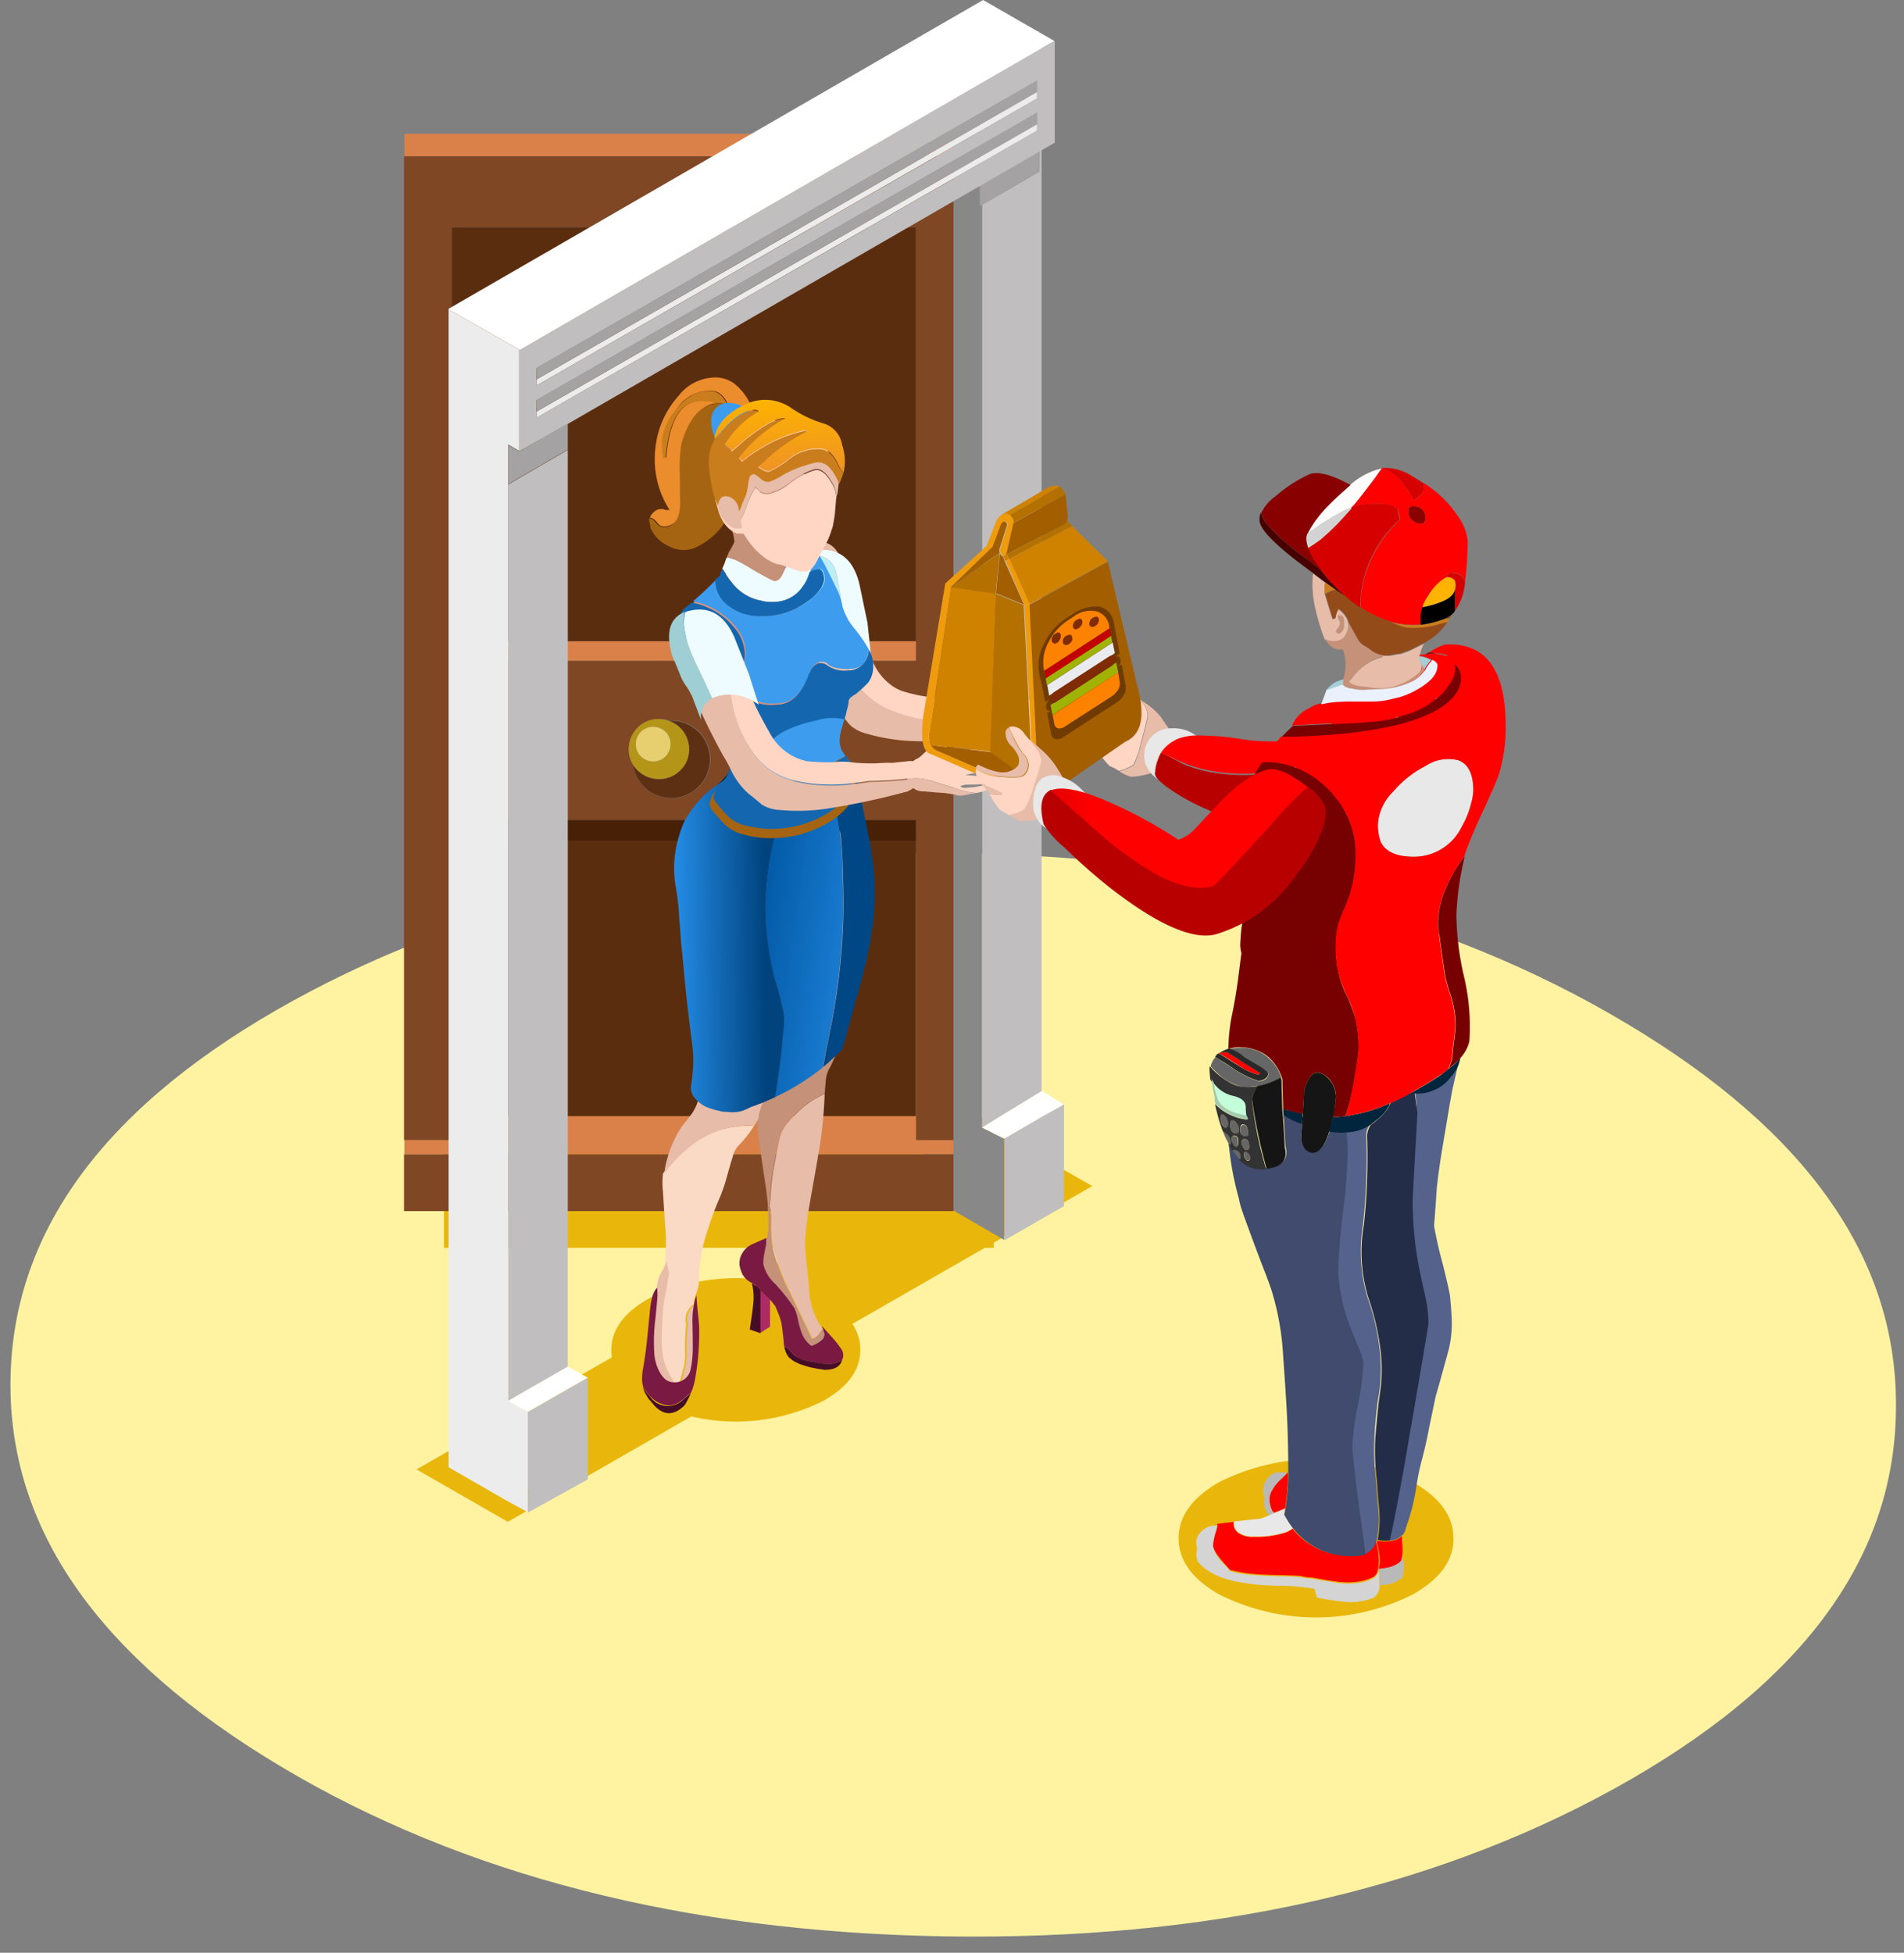 <svg xmlns="http://www.w3.org/2000/svg" xmlns:xlink="http://www.w3.org/1999/xlink" width="197.935" height="202.976" viewBox="0 0 197.935 202.976"><rect x="0" y="0" width="197.935" height="202.976" fill="#808080" stroke="none"/><defs><style>.a{fill:#fff3a2;}.a,.aa,.ab,.ac,.ad,.ae,.af,.ag,.ah,.ai,.aj,.ak,.al,.am,.an,.ao,.ap,.aq,.ar,.as,.at,.au,.av,.aw,.ax,.ay,.az,.b,.ba,.bb,.bc,.bd,.be,.bf,.bg,.bh,.bi,.bj,.bk,.bl,.bm,.bn,.bo,.bp,.bq,.br,.bs,.bt,.bu,.bv,.bw,.bx,.by,.bz,.ca,.cb,.cc,.cd,.ce,.cf,.cg,.ch,.d,.e,.f,.g,.h,.i,.j,.k,.l,.m,.o,.p,.q,.r,.s,.t,.u,.v,.w,.x,.y,.z{fill-rule:evenodd;}.b,.c{fill:#e9b70b;}.d{fill:#c0bebe;}.e{fill:#898888;}.f{fill:#a4a2a2;}.g{fill:#fff;}.h{fill:#da814a;}.i{fill:#7f4724;}.j{fill:#5d3014;}.k{fill:#b49518;}.l{fill:#e7cf70;}.m{fill:#5b2d0f;}.n{fill:#482006;}.o{fill:#da9984;}.p{fill:#e7bca9;}.q{fill:#c59178;}.r{fill:#d5917c;}.s{fill:#01253d;}.t{fill:url(#a);}.u{fill:#fad9c5;}.v{fill:url(#b);}.w{fill:#7a1a43;}.x{fill:#460e26;}.y{fill:#004785;}.z{fill:url(#c);}.aa{fill:url(#d);}.ab{fill:#ffd6c4;}.ac{fill:#eefcff;}.ad{fill:url(#e);}.ae{fill:#a56411;}.af{fill:#3d9cee;}.ag{fill:#1467af;}.ah{fill:url(#f);}.ai{fill:#ca7d1c;}.aj{fill:url(#g);}.ak{fill:#ac2b62;}.al{fill:#1b2b38;}.am{fill:url(#h);}.an{fill:#ececec;}.ao{fill:#e8e8e8;}.ap{fill:url(#i);}.aq{fill:#b90000;}.ar{fill:#cf8200;}.as{fill:#ee9b0e;}.at{fill:#b47100;}.au{fill:#d97e00;}.av{fill:#a35e00;}.aw{fill:#f4aa92;}.ax{fill:url(#j);}.ay{fill:url(#k);}.az{fill:#b9b9b9;}.ba{fill:url(#l);}.bb{fill:#242d48;}.bc{fill:url(#m);}.bd{fill:#d4d4d4;}.be{fill:#404b6d;}.bf{fill:url(#n);}.bg{fill:#700;}.bh{fill:url(#o);}.bi{fill:red;}.bj{fill:#944b1a;}.bk{fill:url(#p);}.bl{fill:url(#q);}.bm{fill:#a5cfd8;}.bn{fill:#eaf1fd;}.bo{fill:#fffcfc;}.bp{fill:#d70000;}.bq{fill:#8a0000;}.br{fill:#800;}.bs{fill:#d3d3d3;}.bu{fill:#470000;}.bv{fill:#666;}.bw{fill:#c3fdd9;}.bx{fill:#333;}.by{fill:#151515;}.bz{fill:#a0ccb1;}.ca{fill:#292929;}.cb{fill:url(#r);}.cc{fill:#6f3b00;}.cd{fill:#a0b304;}.ce{fill:#fe8202;}.cf{fill:#c30000;}.cg{fill:#7f2b03;}.ch{fill:#eaebee;}</style><linearGradient id="a" x1="3.379" y1="-17.388" x2="8.583" y2="-17.388" gradientUnits="objectBoundingBox"><stop offset="0.004" stop-color="#d99984"/><stop offset="1" stop-color="#f9ceb1"/></linearGradient><linearGradient id="b" x1="-25.101" y1="-9.028" x2="-19.789" y2="-9.028" gradientUnits="objectBoundingBox"><stop offset="0.392" stop-color="#d99984"/><stop offset="1" stop-color="#fad9c4"/></linearGradient><linearGradient id="c" x1="-0.065" y1="0.196" x2="1.165" y2="0.87" gradientUnits="objectBoundingBox"><stop offset="0.012" stop-color="#0056a1"/><stop offset="1" stop-color="#238ae3"/></linearGradient><linearGradient id="d" x1="0.558" y1="0.5" x2="0.02" y2="0.511" gradientUnits="objectBoundingBox"><stop offset="0.008" stop-color="#00437d"/><stop offset="1" stop-color="#238ae3"/></linearGradient><linearGradient id="e" x1="-12.45" y1="-27.64" x2="-12.022" y2="-27.64" gradientUnits="objectBoundingBox"><stop offset="0" stop-color="#9fced5"/><stop offset="1" stop-color="#bbeef6"/></linearGradient><linearGradient id="f" x1="-2.283" y1="-12.675" x2="-2.283" y2="-13.81" gradientUnits="objectBoundingBox"><stop offset="0" stop-color="#eb8c2d"/><stop offset="1" stop-color="#feb300"/></linearGradient><linearGradient id="g" x1="0.501" y1="1.179" x2="0.501" y2="0" xlink:href="#f"/><linearGradient id="h" x1="110.189" y1="10.7" x2="111.301" y2="10.465" xlink:href="#e"/><linearGradient id="i" x1="-1.313" y1="14.594" x2="-1.162" y2="14.207" gradientUnits="objectBoundingBox"><stop offset="0" stop-color="#900"/><stop offset="1" stop-color="red"/></linearGradient><linearGradient id="j" x1="-38.52" y1="72.918" x2="-38.887" y2="67.497" xlink:href="#i"/><linearGradient id="k" x1="-36.762" y1="58.556" x2="-38.293" y2="57.367" xlink:href="#i"/><linearGradient id="l" x1="-14.952" y1="4.608" x2="-16.235" y2="5.362" gradientUnits="objectBoundingBox"><stop offset="0.004" stop-color="#55628c"/><stop offset="1" stop-color="#717eaa"/></linearGradient><linearGradient id="m" x1="-3.94" y1="40.326" x2="-3.975" y2="38.637" xlink:href="#i"/><linearGradient id="n" x1="-15.828" y1="4.625" x2="-19.344" y2="5.733" xlink:href="#l"/><linearGradient id="o" x1="-4.33" y1="4.907" x2="-3.358" y2="3.791" gradientUnits="objectBoundingBox"><stop offset="0" stop-color="#f16722"/><stop offset="1" stop-color="red"/></linearGradient><linearGradient id="p" x1="-33.686" y1="52.989" x2="-35.487" y2="50.237" xlink:href="#f"/><linearGradient id="q" x1="-7.675" y1="24.667" x2="-7.678" y2="25.19" gradientUnits="objectBoundingBox"><stop offset="0.004" stop-color="#944b1a"/><stop offset="1" stop-color="#c59178"/></linearGradient><linearGradient id="r" x1="-0.505" y1="18.529" x2="0.167" y2="18.529" xlink:href="#i"/></defs><g transform="translate(-861 -1396)"><path class="a" d="M167.344,284.776q-28.737,16.456-69.3,16.5-40.588,0-69.3-16.5Q0,268.258,0,244.986,0,221.653,28.7,205.2,57.433,188.741,98,188.7q40.588,0,69.3,16.5,28.737,16.456,28.7,39.789Q196.122,268.258,167.344,284.776Z" transform="matrix(1, 0.017, -0.017, 1, 866.258, 1294.329)"/><g transform="translate(16.667 26.118)"><g transform="translate(-8 -11)"><path class="b" d="M140.805,370.922a20.27,20.27,0,0,1-18.322,0c-2.522-1.446-3.783-3.19-3.783-5.267,0-2.04,1.261-3.82,3.783-5.267a20.271,20.271,0,0,1,18.322,0c2.522,1.447,3.783,3.19,3.783,5.267S143.328,369.475,140.805,370.922Z" transform="translate(797.182 1155.537)"/><path class="b" d="M64.1,352.664,124.89,317.8l9.458,5.415-60.753,34.9Z" transform="translate(831.532 1180.953)"/><rect class="c" width="57.155" height="13.538" transform="translate(898.487 1497.047)"/><g transform="translate(948.225 1384.072)"><path class="d" d="M222.6,123.243V27.329l5.971-3.449V9.711l.223-.111V119.46h0Zm2.3,1.15,3.894-2.262h0l.668-.371,1.669-.927V131.4l-6.194,3.561V124.393Z" transform="translate(-216.406 -9.229)"/><path class="e" d="M212.094,27.266V123.18l2.3,1.15v10.533L205.9,129.93V9.5l5.971,3.486V27.414Z" transform="translate(-205.9 -9.166)"/><path class="f" d="M228.194,9.082V23.25L222.223,26.7l-.223.148V12.2l6.194-3.6Z" transform="translate(-216.029 -8.6)"/><path class="g" d="M224.9,310.67l-2.3-1.15,6.194-3.783V305.7l2.3,1.409-1.632.927-.668.371Z" transform="translate(-216.406 -195.507)"/></g><g transform="translate(894.333 1394.79)"><path class="h" d="M117.818,39.837H60.7V37.5h57.118Zm0,103.74H60.7v-1.521h4.933v-2.485h48.254v2.485h3.894v1.521ZM65.633,90.242h48.254v2.04H65.633Z" transform="translate(-60.663 -37.5)"/><path class="i" d="M65.57,143.571v2.485H60.6V43.8h57.118V146.056h-3.894V112.787H65.57v30.784ZM60.6,147.54h57.118v5.9H60.6ZM113.824,94.2V51.181H65.57V96.245h48.254ZM84.412,107.038a3.8,3.8,0,0,0,1.15,2.3,4.039,4.039,0,1,0,2.856-6.9h-.371a2.766,2.766,0,0,0-.964-.148,3.1,3.1,0,0,0-3.116,3.153A2.953,2.953,0,0,0,84.412,107.038Z" transform="translate(-60.6 -41.463)"/><path class="j" d="M124.8,206.562a2.421,2.421,0,0,0,.482.593,3.121,3.121,0,1,0,4.414-4.414,2.667,2.667,0,0,0-1.224-.742h.371a4.013,4.013,0,1,1-4.043,4.562Z" transform="translate(-100.988 -140.987)"/><path class="k" d="M126.159,202.316a1.921,1.921,0,0,0-1.3.519,1.766,1.766,0,0,0-.519,1.261,1.775,1.775,0,0,0,1.817,1.817,1.766,1.766,0,0,0,1.261-.519,1.79,1.79,0,0,0,.519-1.3,1.766,1.766,0,0,0-.519-1.261A1.576,1.576,0,0,0,126.159,202.316Zm1.558-.631a3.5,3.5,0,0,1,1.224.742,3.05,3.05,0,0,1,.927,2.225,2.889,2.889,0,0,1-.927,2.188,2.994,2.994,0,0,1-2.188.89,3.141,3.141,0,0,1-2.225-.89,3.745,3.745,0,0,1-.482-.593,2.953,2.953,0,0,1-.445-1.595,3.141,3.141,0,0,1,.89-2.225,3.051,3.051,0,0,1,2.225-.927A4.008,4.008,0,0,1,127.717,201.685Z" transform="translate(-100.233 -140.673)"/><path class="l" d="M127.417,203.7a1.773,1.773,0,0,1,1.78,1.78,1.853,1.853,0,0,1-.519,1.3,1.832,1.832,0,0,1-1.261.519,1.921,1.921,0,0,1-1.3-.519,1.79,1.79,0,0,1-.519-1.3,1.766,1.766,0,0,1,.519-1.261A1.82,1.82,0,0,1,127.417,203.7Z" transform="translate(-101.492 -142.057)"/><path class="m" d="M122.254,106.724H74V63.7h48.254Zm0,49.366H74v-28.6h48.254Z" transform="translate(-69.03 -53.983)"/><rect class="n" width="48.254" height="2.188" transform="translate(4.97 71.323)"/></g><g transform="translate(919.072 1420.102)"><path class="o" d="M163.131,209.721a3.357,3.357,0,0,1,1.187.742,3.778,3.778,0,0,1,.779,1.113,16.534,16.534,0,0,1,.668,2.485c.074.668.3,1.78.631,3.375.3,1.409.519,2.522.631,3.375a27.107,27.107,0,0,1-.334,9.421c-.223,1.113-.556,2.522-1.039,4.228l-1.484,5.155a8.664,8.664,0,0,1-.334,1.038,5.057,5.057,0,0,0-1.039.3q-.612.223-1,.334a3.3,3.3,0,0,1-2.448-.927,6.145,6.145,0,0,1-1.076-.668,1.8,1.8,0,0,1-.668-1.038c.037-.148.037-.519.074-1.113l.037-1.446c0-.445-.037-1.224-.148-2.337l-.26-2.819c-.26-3.116-.556-5.786-.89-7.937a1.273,1.273,0,0,0-.482-.853c-.445-.408-.7-.631-.742-.668a9.257,9.257,0,0,1-1.743-2.856,5.981,5.981,0,0,1-.26-3.3,4.855,4.855,0,0,1,.371-2.04c.3-.668.556-1.261.779-1.743.964-.556,1.743-.964,2.3-1.224a8.235,8.235,0,0,1,2.448-.816A7.168,7.168,0,0,1,163.131,209.721Z" transform="translate(-143.51 -170.904)"/><g transform="translate(10.823 66.225)"><path class="p" d="M164.648,292.571v.037a43.916,43.916,0,0,1-.668,6.268c-.037.26-.26,1.595-.7,4.043-.185,1.076-.371,2.04-.445,2.819a.281.281,0,0,1-.037.148c-.037.408-.111.779-.111,1.113a5.557,5.557,0,0,0-.074.816,19.619,19.619,0,0,0,.111,1.966c.185,1.521.26,2.448.3,2.782a7.46,7.46,0,0,0,1.261,4.191.811.811,0,0,1,.111.185c.037.037.037.074.074.111l-.037-.037a3.209,3.209,0,0,0-.26.371,1.453,1.453,0,0,1-.816.631c-.111-.3-.89-1.892-2.3-4.822a22.179,22.179,0,0,1-1.854-5.044,18.617,18.617,0,0,1-.074-2.819,3.618,3.618,0,0,0-.223-1.039v-.037a12.21,12.21,0,0,0,.148-1.558,22.614,22.614,0,0,1,.408-3c.223-1.187.408-2.114.556-2.708a3.868,3.868,0,0,1,.779-1.409,13,13,0,0,1,1.447-1.484A8.7,8.7,0,0,1,164.648,292.571Zm.482,25.3.631.742c.037.148.074.26.111.371a3.459,3.459,0,0,0,.185.519,2.195,2.195,0,0,1-1,1.595,1.443,1.443,0,0,1-1.113,0,3.163,3.163,0,0,1-.927-.631,1.37,1.37,0,0,0-.668-.371h0c-.074,0-.111-.037-.185-.074-.223-.074-.445-.148-.742-.26-.037,0-.074-.037-.111-.037-.371-.148-.593-.779-.7-1.892-.148-.7-.26-1.187-.3-1.484h.111a.648.648,0,0,0,.519-.26.781.781,0,0,0,.185-.482,1.1,1.1,0,0,0-.074-.371l-.148-.3a3.681,3.681,0,0,1,.556,1.15l.334,1.335c.3,1.076.742,1.595,1.372,1.595a2.387,2.387,0,0,0,1.669-.668A3.39,3.39,0,0,1,165.13,317.866Zm-7.863-9.235c0,.779.037,1.409.074,1.817a5.82,5.82,0,0,0,.556,2l.111.223a6.5,6.5,0,0,1-1.261-1.484,1.925,1.925,0,0,1-.26-1.076,1.687,1.687,0,0,1,.371-1.039A1.115,1.115,0,0,1,157.267,308.631Zm6.046-24.034c-.26.185-.445.3-.556.371-1.076.631-2.114,1.261-3.153,1.892.074-.408.111-.779.148-1.113.037-.964.223-1.446.593-1.446l1.558.074A3.207,3.207,0,0,1,163.312,284.6Z" transform="translate(-156.481 -284.3)"/><path class="q" d="M164.583,285.1c.148.037.3.111.408.148a2.963,2.963,0,0,1,1.187.779l1.038,1a.893.893,0,0,1,.3.7,13.552,13.552,0,0,1-1.076,2.633,3.154,3.154,0,0,0-.408,1.335l-.111,1.372a8.683,8.683,0,0,0-2.448,1.558,10.535,10.535,0,0,0-1.447,1.484,3.869,3.869,0,0,0-.779,1.409c-.148.593-.334,1.521-.556,2.708a22.618,22.618,0,0,0-.408,3,7.875,7.875,0,0,1-.148,1.558v.037a3.35,3.35,0,0,1,.223,1.039,18.387,18.387,0,0,0,.074,2.819,20.511,20.511,0,0,0,1.854,5.044c1.409,2.93,2.188,4.525,2.3,4.822a1.5,1.5,0,0,0,.816-.63c.111-.148.185-.26.26-.371a.036.036,0,0,0,.037.037l.7.816a2.352,2.352,0,0,1-.408.482,2.388,2.388,0,0,1-1.669.668c-.631,0-1.076-.519-1.372-1.595l-.334-1.335a3.017,3.017,0,0,0-.556-1.15,2.188,2.188,0,0,1,.148.3,1.318,1.318,0,0,1,.074.371.781.781,0,0,1-.185.482.6.6,0,0,1-.519.26h-.111c-.037-.148-.037-.223-.074-.26a7.225,7.225,0,0,0-.593-1.669,6.9,6.9,0,0,0-1.409-1.595c-.037-.037-.111-.074-.148-.148a.6.6,0,0,0-.111-.223,6.47,6.47,0,0,1-.556-2c-.037-.445-.074-1.039-.074-1.817.111-.074.26-.185.371-.26a3.462,3.462,0,0,0,.89-.631,1.256,1.256,0,0,0,.223-.556c.037-.185.037-.408.074-.593v-.482c0-.556,0-1.113-.037-1.632a18.8,18.8,0,0,0-.223-2.225l-.371-2.522c-.111-.779-.223-1.632-.371-2.522a13.471,13.471,0,0,1,0-4.228,19.348,19.348,0,0,1,1-3.486,18.847,18.847,0,0,0,.779-2.745c1-.631,2.077-1.261,3.153-1.892C164.138,285.4,164.323,285.248,164.583,285.1Z" transform="translate(-157.751 -284.803)"/></g><path class="r" d="M151.346,150.324a3.122,3.122,0,0,1,1.669,1.706l.631,1.261c.26.519.445.927.631,1.261l.519.964a2.571,2.571,0,0,1,.371,1,5.819,5.819,0,0,0,1.484,2.967,7.77,7.77,0,0,1,1.706,2.893,3.369,3.369,0,0,1-.111,1.595,3.587,3.587,0,0,1-.853,1.335,2.608,2.608,0,0,1-.7.482l-.779.371a20.4,20.4,0,0,1-.816,3.672,2.686,2.686,0,0,0,0,1.706,4.7,4.7,0,0,0,.631,1.261,3.511,3.511,0,0,1,.334.631,2.251,2.251,0,0,1,.148.631c0,.111.037.223.037.334a4.822,4.822,0,0,1-.185,1.521c-.148.593-.223,1.038-.3,1.261-.037.223-.185.668-.334,1.335-.185.631-.371,1.372-.593,2.151a26.71,26.71,0,0,1-.853,2.633,6.446,6.446,0,0,1-1.187,1.929,5.666,5.666,0,0,1-.668.668.984.984,0,0,1-.223.185,3.391,3.391,0,0,1-1.706.89,1.962,1.962,0,0,1-1.113-.334,2.266,2.266,0,0,1-.779-.89l-.556-.779a9.019,9.019,0,0,1-.519-.816l-2.337-4.785a12.045,12.045,0,0,0-1.335-1.15,4.647,4.647,0,0,1-1.187-1.3,1.342,1.342,0,0,1,.3-1.3c.519-.593.816-.927.927-1.076a1.257,1.257,0,0,0,.334-.519,2.169,2.169,0,0,0,.148-.7,3.243,3.243,0,0,0-.185-1.3c-.26-.7-.631-1.521-1.076-2.485-.519-1.038-.927-1.854-1.187-2.411-.185-.371-.482-1-.89-1.966l-.853-1.966a10.25,10.25,0,0,1-.668-1.966c-.037-.148-.037-.519-.074-1.113a4.681,4.681,0,0,0-.111-1.113,8.709,8.709,0,0,1-.148-.927.945.945,0,0,1,.223-.816c1-1,2.485-2.337,4.451-3.969a1.45,1.45,0,0,0,.593-1.521,1.188,1.188,0,0,1,.037-1.113,2.934,2.934,0,0,1,.779-.89,5.139,5.139,0,0,1,2.374-.668,2.117,2.117,0,0,1,1.3.445,1.9,1.9,0,0,1,.779,1.15,5.557,5.557,0,0,0,1-.3A1.6,1.6,0,0,1,151.346,150.324Z" transform="translate(-134.582 -133.02)"/><path class="s" d="M161.638,215.574c.037.074.074.074.148.074a2.316,2.316,0,0,1,.074.779,15.88,15.88,0,0,1-.779,4.006c-.3,1-.7,2.3-1.224,3.969a7.846,7.846,0,0,1-1.892,3.116,3.582,3.582,0,0,1-2.337,1.372q-1.5,0-2.782-2.337a16.094,16.094,0,0,1-1.187-2.485c-.185-.631-.3-1.076-.371-1.3a2.325,2.325,0,0,0-.593-1,18.048,18.048,0,0,0-1.817-1.706,2.474,2.474,0,0,1-1.261-1.632,1.264,1.264,0,0,1,.3-1.3,5.586,5.586,0,0,0,.668-.668c.371-.408.556-.668.556-.853,0-.074,0-.111.037-.111h12.462Z" transform="translate(-140.052 -174.792)"/><path class="t" d="M137.983,224.246a11.082,11.082,0,0,1,3.338-3.746,3.088,3.088,0,0,0-.3.742.776.776,0,0,0,.111.7,4.522,4.522,0,0,0,1,1.113c.26.223.631.519,1.15.927a5.112,5.112,0,0,0,2.225.927q.612.056,1.558.111h.408a13.618,13.618,0,0,1,1.78,5.563,2,2,0,0,1-.111.927.918.918,0,0,1-.445.371c-.26.111-.408.26-.408.408a9.689,9.689,0,0,0-.3,1.854L147.812,236q-.223,1.447-.668,5.563c-.26,2.448-.519,4.265-.742,5.563a44.514,44.514,0,0,1-1.3,5.452l-.148.408a.732.732,0,0,1-.408.408c-.223.111-.519.26-.89.408a3.655,3.655,0,0,1-1.632.148,6.352,6.352,0,0,1-1.669-.334,3.088,3.088,0,0,1-1.484-1.076,1.6,1.6,0,0,1-.223-1.038,13.434,13.434,0,0,0,.185-3.969c-.223-1.78-.371-3.078-.482-3.969-.111-.779-.223-1.892-.371-3.412-.111-1.3-.223-2.411-.334-3.412l-.26-2.967a25.026,25.026,0,0,0-.371-2.93,11.447,11.447,0,0,1-.074-3.375A13.089,13.089,0,0,1,137.983,224.246Z" transform="translate(-133.31 -177.938)"/><g transform="translate(0.185 72.731)"><path class="u" d="M134.736,302.382A3.535,3.535,0,0,1,136,301.9a2.648,2.648,0,0,1,1.706.185,5.113,5.113,0,0,1,1.409.89h-1.039a5.819,5.819,0,0,1-.593.111c-.26.037-.408.074-.519.074l.111-.074c.037-.074.111-.148.148-.223a.824.824,0,0,0,.037-.334C137.332,301.9,136.442,301.863,134.736,302.382Zm4.525,4.525a8.953,8.953,0,0,1-.927,1.3,9.1,9.1,0,0,1-.668.742,2.394,2.394,0,0,0-.519.853c-.111.334-.334,1.076-.668,2.262a17.06,17.06,0,0,1-.742,2.225,35.353,35.353,0,0,0-1.595,4.451,16.593,16.593,0,0,0-.631,4.673,5.243,5.243,0,0,1-.3,1.038,3.481,3.481,0,0,0-.223,1.039h0a.72.72,0,0,0-.371.334,1.788,1.788,0,0,0-.408,1.669,25.78,25.78,0,0,0-.111,3.078,5.261,5.261,0,0,1-.185,1.595c-.074.223-.185.742-.408,1.447a1.473,1.473,0,0,1-.26.445l.111.111a.446.446,0,0,0-.185-.185,6.566,6.566,0,0,1-1.521-3.041,12.005,12.005,0,0,1-.111-2.522c.037-.556.037-1.15.074-1.78a16.925,16.925,0,0,1,.334-2.485c.223-1.224.334-1.854.334-1.929-.074-.482-.185-.89-.26-1.261a.136.136,0,0,1-.037.111,1.027,1.027,0,0,0,.037-.334,18.131,18.131,0,0,0,0-3.486c-.111-1.632-.185-2.819-.223-3.486a8.066,8.066,0,0,1,0-1.892,11.163,11.163,0,0,1,2.6-2.708,9.73,9.73,0,0,1,6.157-2.262Zm.482-2a17.024,17.024,0,0,0-1.78-.148,3.868,3.868,0,0,1,1.409-.779c.148-.037.26-.074.26-.074h0A7.5,7.5,0,0,1,139.743,304.9Zm-6.9,28.114a10.2,10.2,0,0,1-.223,1.409,4.061,4.061,0,0,1-.334.853v-.111l-.074-.074q.167-.389.334-.89A7.926,7.926,0,0,0,132.844,333.018Zm-4.859-2.485a12.588,12.588,0,0,0,.334,2.114,5.915,5.915,0,0,0,.445,1.3c-.074-.074-.185-.148-.3-.26a5.43,5.43,0,0,1-.668-.668c0-.148,0-.408.037-.816a8.535,8.535,0,0,0,.037-.853A4.824,4.824,0,0,0,127.985,330.533Z" transform="translate(-127.8 -301.841)"/><path class="p" d="M135.05,302.69c1.706-.519,2.559-.482,2.559.148a.824.824,0,0,1-.037.334.775.775,0,0,0-.148.223l-.111.074c.074,0,.26-.037.519-.074a5.82,5.82,0,0,0,.593-.111h1.039c.037.037.111.074.148.111l.223.223a2.778,2.778,0,0,1,.148.593h0c-.037.037-.111.037-.26.074a3.01,3.01,0,0,0-1.409.779,17.023,17.023,0,0,1,1.78.148c0,.371,0,.779-.037,1.187-.148.3-.3.556-.445.816-.185,0-.408-.037-.593-.037a9.73,9.73,0,0,0-6.157,2.262,13.706,13.706,0,0,0-2.6,2.708,7.345,7.345,0,0,1,.3-1.521c0-.037.037-.074.037-.148a11.824,11.824,0,0,1,1.521-3.264c.445-.519.742-.927.964-1.224a4.632,4.632,0,0,0,.668-1.372,2.868,2.868,0,0,1,.3-1,2.053,2.053,0,0,1,.7-.779l.037-.037A.785.785,0,0,0,135.05,302.69Zm-6.75,28.151c.074-.631.185-1.372.371-2.225.334-1.521.556-2.522.631-3.041l.148-1.224a8.622,8.622,0,0,1,.185-1.224,5.642,5.642,0,0,1,.482-1c.037-.074.074-.111.111-.185V321.9l.223-.519c0-.037.037-.074.037-.111.074.371.148.816.26,1.261,0,.074-.111.7-.334,1.929a16.926,16.926,0,0,0-.334,2.485c-.037.593-.074,1.187-.074,1.78a12,12,0,0,0,.111,2.522,6.745,6.745,0,0,0,1.521,3.041c.074.074.111.148.185.185l-.111-.111a1.472,1.472,0,0,0,.26-.445c.223-.742.334-1.224.408-1.447a7,7,0,0,0,.185-1.595,25.784,25.784,0,0,1,.111-3.078,1.788,1.788,0,0,1,.408-1.669.953.953,0,0,1,.371-.334c0,.334-.037,1.224-.148,2.633a11.634,11.634,0,0,0,.074,2.633,7.317,7.317,0,0,1-.037,1.78v.111a.631.631,0,0,1-.037.26h0v.037a11.1,11.1,0,0,1-.3,1.187q-.167.5-.334.89l.074.074v.111h0c0,.037-.037.037-.037.074l-.037.074q-.278.5-.556.334c-.185-.074-.334-.148-.408-.185a.666.666,0,0,0-.408-.111l-.445.037-.7-.482a1.755,1.755,0,0,1-.556-.63,2.1,2.1,0,0,0-.408-.371,5.917,5.917,0,0,1-.445-1.3A5.827,5.827,0,0,1,128.3,330.841Z" transform="translate(-128.115 -302.148)"/></g><g transform="translate(4.377 43.601)"><path class="v" d="M146.147,257.163a.129.129,0,0,1-.074.037h-.111A.335.335,0,0,0,146.147,257.163ZM148,251.9c-1.187.111-2.374.26-3.6.445-1.335.185-2.522.408-3.6.631.037-.408.037-.816.037-1.224a22.988,22.988,0,0,0-.148-2.633c-.445-4.006-.816-8.382-1.15-13.2l-.3-2.374a9.041,9.041,0,0,1-.111-2.374,12.672,12.672,0,0,1,.742-3.3,9.309,9.309,0,0,1,1.78-2.856,15.922,15.922,0,0,1,1.929-1.706c2.374.037,4.377,1.558,6.046,4.562a3.779,3.779,0,0,1,.668,1.224,11.265,11.265,0,0,1,0,6.824,14.686,14.686,0,0,0-.185,1.484c-.111,1.113-.185,1.854-.26,2.262-.3,1.706-.7,4.488-1.187,8.382C148.447,249.411,148.261,250.709,148,251.9Z" transform="translate(-139.1 -223.3)"/><path class="p" d="M150.455,300.4a39.3,39.3,0,0,1-1.113,4.377,1.555,1.555,0,0,1-.334.519l-.037.037-.26.26a.512.512,0,0,1-.148.111h0c-.074,0-.111.037-.185.037-.223,0-.631-.074-1.261-.148a9.73,9.73,0,0,0-1.372-.074,2.393,2.393,0,0,1-1.335-.445,12.259,12.259,0,0,1-1.15-.853.9.9,0,0,1-.26-.631,2.663,2.663,0,0,1,.074-.7c.074-.445.148-.927.185-1.409,1.076-.223,2.262-.445,3.6-.63C148.081,300.66,149.305,300.511,150.455,300.4Z" transform="translate(-141.554 -271.804)"/></g><g transform="translate(0 94.636)"><path class="w" d="M132.381,371.841a5.538,5.538,0,0,0-.7.556,2.621,2.621,0,0,1-1.447.742,2.854,2.854,0,0,1-2.114-1,4.718,4.718,0,0,1-.7-.927,3.162,3.162,0,0,1-.111-.853,6.268,6.268,0,0,1,.111-1.113c.074-.445.185-1.113.3-2,.111-.927.223-2.114.371-3.6.111-1.484.371-2.374.779-2.745a7.2,7.2,0,0,1,.037.816c0,.185-.074,1.039-.223,2.485a18.581,18.581,0,0,0-.111,3.375,4.69,4.69,0,0,0,.519,2c.408.779.89,1.15,1.521,1.15a1.679,1.679,0,0,0,1.743-1.335,11,11,0,0,0,.223-1.966h0v-.668c0-.074,0-.89-.037-2.411a8.762,8.762,0,0,1,.408-2.67l.111,1.335c.148,1.3.185,1.966.185,2a29.711,29.711,0,0,1-.148,3.486c-.111.89-.223,1.632-.334,2.188A5.95,5.95,0,0,1,132.381,371.841Z" transform="translate(-127.3 -360.9)"/><path class="x" d="M127.6,388.8a4.716,4.716,0,0,0,.7.927,2.25,2.25,0,0,0,3.561.26c.3-.26.556-.445.7-.556a3.743,3.743,0,0,1-.26.556,6.684,6.684,0,0,1-.371.668c-1.113,1.113-2.188,1.113-3.19,0l-.593-.7-.371-.631A2.908,2.908,0,0,1,127.6,388.8Z" transform="translate(-127.489 -378.452)"/></g><g transform="translate(3.346 38.037)"><path class="y" d="M178.1,244.771c.185-1.038.482-2.559.89-4.6a67.442,67.442,0,0,0,1.224-11.869c0-.779,0-1.706-.037-2.782-.037-1.854-.111-3.264-.185-4.191-.037-.482-.223-1.632-.519-3.486a22.218,22.218,0,0,1-.334-3.449c0-1.038.223-1.595.631-1.595s.853.408,1.409,1.224a8.333,8.333,0,0,1,.445.779c.111.445.223.853.3,1.3v.074c.074.631.3,1.743.631,3.338.3,1.446.519,2.559.631,3.412a27.742,27.742,0,0,1-.334,9.532c-.223,1.113-.556,2.522-1.039,4.191v.074l-1.447,5.193v.074a10.78,10.78,0,0,1-.371,1.038c0,.037-.037.074-.074.111C179.324,243.659,178.768,244.252,178.1,244.771Z" transform="translate(-162.604 -211.131)"/><path class="z" d="M162.8,246.351c.037-.26.111-.556.148-.816.26-1.446.445-3.041.593-4.747q.223-2,.223-2.782a30.009,30.009,0,0,0-1-4.006,29.543,29.543,0,0,1-.964-7.121,33.032,33.032,0,0,1,1.447-9.384c.185-.223.371-.482.556-.7a13.3,13.3,0,0,0,1.892-2.6,1.083,1.083,0,0,0-.074-.334c.26-.223.556-.482.853-.742a32.125,32.125,0,0,0,2.93-2.819,7.521,7.521,0,0,1,.668.482,4.319,4.319,0,0,1,.89,1.261h0a7.691,7.691,0,0,1,.371,1.224l-.445-.779c-.519-.853-1-1.261-1.409-1.224-.408,0-.631.556-.631,1.595a22.218,22.218,0,0,0,.334,3.449c.3,1.854.482,3,.519,3.486.111.964.148,2.374.185,4.191.037,1.076.037,1.966.037,2.782a67.783,67.783,0,0,1-1.224,11.869c-.408,2.04-.7,3.561-.89,4.6A23.11,23.11,0,0,1,162.8,246.351Z" transform="translate(-152.35 -209.558)"/><path class="aa" d="M153.412,209.042a32.121,32.121,0,0,1-2.93,2.819c-.3.26-.593.519-.853.742a1.083,1.083,0,0,1,.074.334,16.494,16.494,0,0,1-1.892,2.6c-.185.223-.371.482-.556.7a33.031,33.031,0,0,0-1.447,9.384,31.521,31.521,0,0,0,.964,7.121,30.005,30.005,0,0,1,1,4.006q0,.779-.223,2.782c-.148,1.706-.371,3.3-.593,4.747-.037.26-.111.556-.148.816a26.328,26.328,0,0,1-2.559,1.038,4.8,4.8,0,0,1-.742.334h.037a3.633,3.633,0,0,1-1.335.185c-.148,0-.3-.037-.482-.037a2.391,2.391,0,0,1-.742-.111,7.32,7.32,0,0,1-.964-.26,3.334,3.334,0,0,1-.89-.445,4.955,4.955,0,0,1-.779-.742h0a.13.13,0,0,0-.037-.074,1.649,1.649,0,0,1-.223-1.187h0c0-.111.037-.185.037-.26a14,14,0,0,0,.111-3.6c-.223-1.78-.408-3.078-.482-3.931-.111-.779-.223-1.929-.371-3.449-.111-1.261-.223-2.411-.334-3.412h0l-.223-2.967a24.145,24.145,0,0,0-.334-2.893,11.211,11.211,0,0,1-.074-3.524,12.6,12.6,0,0,1,.964-3.338h0a11.115,11.115,0,0,1,2.819-3.375l.037-.037h0l4.08-2.782v-.037h.037a6,6,0,0,1,.668-.371c.408-.223.742-.371,1-.519a10.569,10.569,0,0,1,2.559-.89h0a8.479,8.479,0,0,1,4.228.334Z" transform="translate(-136.321 -208.3)"/></g><g transform="translate(37.125 31.695)"><path class="ab" d="M235.737,198.544h.779c.371,0,.631-.037.853-.037a1.94,1.94,0,0,0,.853-.3,2.192,2.192,0,0,0-.445-.223c-.3,0-.779-.037-1.446-.074a8.375,8.375,0,0,1-1.076-.148h0c-.111-.074-.185-.111-.3-.185a1.949,1.949,0,0,1,.742-.074c.519.111,1.484.26,2.967.445a1.768,1.768,0,0,0,1-.223,2.152,2.152,0,0,0-.371-.334,1.143,1.143,0,0,0-.445-.185c-.853-.185-1.409-.26-1.595-.3-.593-.148-1.113-.3-1.558-.408a12.612,12.612,0,0,1,1.966.074c.89.148,1.521.223,1.966.26a1.237,1.237,0,0,0,.816-.371,2.222,2.222,0,0,0-1.076-.482,6.131,6.131,0,0,0-1.187-.185c-.26-.037-.593-.111-1.076-.185s-.853-.111-1.039-.148c-.111-.111-.148-.223-.074-.334a5.955,5.955,0,0,1,1.595-.26,11.245,11.245,0,0,0,1.632-.148.716.716,0,0,0,.371-.111,2.51,2.51,0,0,1,.334-.223,1.539,1.539,0,0,0-.853-.408,7.192,7.192,0,0,0-1-.037c-.185,0-.816.037-1.929.111a8.911,8.911,0,0,1-1.446-.037c-.148-.037-.334-.074-.482-.111h0a4,4,0,0,1,.223-.7,1.169,1.169,0,0,1,.519-.519,6.762,6.762,0,0,0,.964-.556,1.111,1.111,0,0,0,.482-.927,5.226,5.226,0,0,0-2.337.927c-1.15.816-1.966,1.372-2.448,1.632l-.223.111a.129.129,0,0,0,.074-.037,2.691,2.691,0,0,0-.334.816,1.057,1.057,0,0,0,.371,1.15h.111c0,.037.037.074.037.148a2.2,2.2,0,0,0,.148.3,1.793,1.793,0,0,0-.223.779c.037.037.074.037.111.074.111.074.816.408,2.077.927.445.185.816.334,1.113.482h0A2.626,2.626,0,0,1,235.737,198.544Zm-1.743-3.375a5.668,5.668,0,0,0,.519-.631c0,.037-.037.037-.037.074A6.441,6.441,0,0,1,233.994,195.169Z" transform="translate(-229.727 -191.2)"/><path class="p" d="M231.663,199.509a2.37,2.37,0,0,0,.482-.556c0-.037.037-.037.037-.074C232.034,199.027,231.885,199.25,231.663,199.509Zm1.743,3.375a6.093,6.093,0,0,0-.816-.111h0c-.3-.148-.668-.3-1.113-.482-1.261-.556-1.966-.853-2.077-.927-.037-.037-.074-.037-.111-.074a3.079,3.079,0,0,1,.223-.779,2.2,2.2,0,0,1-.148-.3c0-.037-.037-.111-.037-.148h-.111a1,1,0,0,1-.371-1.15,2.691,2.691,0,0,1,.334-.816.115.115,0,0,0-.074.037l-.185.074c-1.187.445-1.669,1.187-1.484,2.225a1.822,1.822,0,0,0,1.335,1.3c.223.074.445.111.593.148a7.177,7.177,0,0,1,.742.223,9.312,9.312,0,0,0,1,.26l.223.111c.185.074.371.148.593.223h.037a1.94,1.94,0,0,0,.593.223h0A6.852,6.852,0,0,0,233.406,202.885Z" transform="translate(-227.396 -195.541)"/></g><g transform="translate(15.332 17.119)"><path class="ab" d="M182.79,157.2a19.774,19.774,0,0,1,1.669,4.562,45.118,45.118,0,0,0,1.484,5.3,5.94,5.94,0,0,0,2.225,3.116,4.839,4.839,0,0,0,.964.519,15.679,15.679,0,0,0,2.782.631,9.393,9.393,0,0,1,2.077.445,11.153,11.153,0,0,0,2.448.519,5.637,5.637,0,0,1,1.521.3c.519.037,1.113.074,1.743.148-.334.668-.482,1-.519,1.039-.482.482-1.372.556-2.67.26-1.039,0-2.114-.037-3.264-.111a15.924,15.924,0,0,1-5.6-1.335,7.923,7.923,0,0,1-3.524-3.153,13.646,13.646,0,0,1-1.372-7.529q.111-1.558.111-4.339A1.1,1.1,0,0,0,182.79,157.2Z" transform="translate(-177.5 -155.234)"/><path class="p" d="M173.927,153.866a1.083,1.083,0,0,1,.074.334q-.056,2.782-.111,4.339c-.148,3.19.3,5.712,1.372,7.529a7.731,7.731,0,0,0,3.524,3.153,15.719,15.719,0,0,0,5.6,1.335,24.615,24.615,0,0,0,3.264.111c1.3.3,2.188.223,2.67-.26a10.545,10.545,0,0,0,.519-1.038c.074,0,.148.037.223.037q.445,0,.334.779a1.78,1.78,0,0,1-.185,1.038,6.227,6.227,0,0,1-.334.816c-.074.148-.371.26-.816.334a81.6,81.6,0,0,1-8.494.223,20.132,20.132,0,0,1-4.933-.779,4.092,4.092,0,0,1-1.706-.89c-.26-.3-.631-.779-1.187-1.446a7.4,7.4,0,0,1-1.335-2.819c-.148-.519-.3-1.039-.482-1.558-.408-1.224-.779-2.448-1.113-3.709-.111-.519-.26-1-.371-1.521,0-.111-.074-.185-.185-.3a4.019,4.019,0,0,1-1.484-2.485,4.959,4.959,0,0,1,.037-2.448,3.965,3.965,0,0,1,1.3-2.04,2.835,2.835,0,0,1,.964-.556,2.888,2.888,0,0,1,.779-.148h.334a2.334,2.334,0,0,1,1.521,1.187A1.608,1.608,0,0,0,173.927,153.866Z" transform="translate(-168.637 -151.9)"/></g><g transform="translate(15.781 17.922)"><path class="ac" d="M178.927,162.757c-.445-3.338-.742-5.415-.964-6.268a2.162,2.162,0,0,0-1.224-1.632c-.631-.223-.964-.445-1.039-.7.148-.037.3-.037.445-.074,2.151-.148,3.561,1,4.191,3.486l.853,4.08.371,3.449C180.41,163.685,179.52,162.906,178.927,162.757Z" transform="translate(-173.529 -154.066)"/><path class="ad" d="M175.245,162.968c-2.3.853-3.486,1.78-3.524,2.819l-.519-2.67c-.037-.037-.037-.074-.074-.111a9.156,9.156,0,0,0-.371-1.076,6.735,6.735,0,0,1-.408-1.224c-.111-.556-.223-.964-.26-1.261a5.737,5.737,0,0,1-.223-1.15q-.223-3.394,2.114-3.894c.074.26.408.482,1.039.7a2.026,2.026,0,0,1,1.224,1.632A47.708,47.708,0,0,1,175.245,162.968Z" transform="translate(-169.848 -154.276)"/></g><path class="ae" d="M147.085,215.338a3.762,3.762,0,0,0,.482-.668L160.252,212c.074.111.185.3.371.556a.652.652,0,0,0,.148.185,1.844,1.844,0,0,1,.371.853s.037.185.111.482a4.782,4.782,0,0,1,.111.927c0,1.446-.927,2.745-2.782,3.857a11.648,11.648,0,0,1-5.749,1.632h-.482a7.356,7.356,0,0,1-1.3-.111,5.916,5.916,0,0,1-1.113-.223,4.536,4.536,0,0,1-1.743-.742,8.5,8.5,0,0,1-1.261-1.3,3.061,3.061,0,0,1-.742-1.076A2.6,2.6,0,0,1,147.085,215.338Z" transform="translate(-139.185 -172.59)"/><g transform="translate(3.969 15.82)"><path class="ac" d="M149.8,156.343h0c0-.037.037-.037.037-.074.037-.037.037-.111.074-.148a4.16,4.16,0,0,0,.185-.482l.111-.334a.036.036,0,0,1,.037-.037c.185-.185.927.148,2.225.89,1.3.779,2.114,1.224,2.522,1.409s.742,0,1.039-.556c.26-.556.371-.779.3-.742a4.282,4.282,0,0,1-2.6-.408h.223l1.484-.037a.846.846,0,0,0,.223-.445c.037-.074.074-.223.148-.371.148-.26.519-.408,1.187-.408a1.861,1.861,0,0,1,1.409.7,2,2,0,0,1,.556,1.3.136.136,0,0,1-.037.111c-.037.074-.074.223-.148.408a4.008,4.008,0,0,1-.593,1.113,3.753,3.753,0,0,1-3.153,1.595,4.972,4.972,0,0,1-.742-.037c-.074,0-.148-.037-.223-.037-.111-.037-.185-.037-.3-.074a4.947,4.947,0,0,1-2.967-1.892.984.984,0,0,0-.185-.223h0c-.111-.148-.223-.334-.334-.482C150.171,156.9,150.023,156.677,149.8,156.343Z" transform="translate(-145.423 -152.3)"/><path class="q" d="M153.684,153.785a4.282,4.282,0,0,0,2.6.408c.074-.037-.037.223-.3.742-.26.556-.631.742-1.039.556a25.363,25.363,0,0,1-2.522-1.409q-1.947-1.168-2.225-.89c.074-.223.148-.371.185-.482a1.5,1.5,0,0,1,.185-.334,4.042,4.042,0,0,0,.223-.408l.185-.371a1.217,1.217,0,0,1,.223-.3,2.2,2.2,0,0,1,.148.3.374.374,0,0,0,.037.111,3.511,3.511,0,0,0,1,1.3c.037.037.074.037.111.074A2.416,2.416,0,0,0,153.684,153.785Zm-3.932.482Z" transform="translate(-145.376 -150.224)"/><path class="af" d="M159.848,160.825c-.074,1.372-.779,2.077-2.04,2.077-1.187,0-1.929-.185-2.3-.631-.816-.371-1.446.037-1.854,1.261-.742,1.929-1.854,2.93-3.264,2.93a5.01,5.01,0,0,1-2.782-.482,1.97,1.97,0,0,1-.742-1.187,6.109,6.109,0,0,1,.037-2c.111-.89.185-1.409.185-1.521a4.38,4.38,0,0,0-1.224-2.967,7.7,7.7,0,0,0-2.633-1.929,6.83,6.83,0,0,0-1.632-.519,28.485,28.485,0,0,0,2.151-2l.185-.185c.037.111.074.371.148.816a3,3,0,0,0,1.224,1.78,5.208,5.208,0,0,0,3.449,1.113,7.773,7.773,0,0,0,4.859-1.558,6.624,6.624,0,0,0,1.261-1.224,1.684,1.684,0,0,0,.408-.964c0-.7-.148-1.076-.519-1.15a1.809,1.809,0,0,0-.964.3.162.162,0,0,1,.037-.111,2.081,2.081,0,0,0-.556-1.3,1.806,1.806,0,0,0-1.409-.7c-.668,0-1.038.148-1.187.408a5.4,5.4,0,0,1-.371.816l-1.484.037h-.223a3.015,3.015,0,0,1-1.187-.668c-.037-.037-.074-.037-.111-.074a3.511,3.511,0,0,1-1-1.3.136.136,0,0,1-.037-.111,2.2,2.2,0,0,0-.148-.3,3.941,3.941,0,0,1,.408-.334,4.277,4.277,0,0,1,2.485-.742,2.77,2.77,0,0,1,1.224.334,1.736,1.736,0,0,1,.964,1.113v.111a5.281,5.281,0,0,0,.593-.185,4.043,4.043,0,0,1,.964-.111q1.113,0,2.114,1.669c.408.668,1,1.854,1.854,3.635a6.713,6.713,0,0,1,.408,1.447,6.456,6.456,0,0,0,1.113,2.114,16.689,16.689,0,0,1,1.3,1.78C159.663,160.491,159.774,160.677,159.848,160.825Zm-2.485,7.232c-.074.223-.148.519-.26.89a5.408,5.408,0,0,0-.26,1.3,2.528,2.528,0,0,0,.074.668,2.4,2.4,0,0,0,.111.371c.037.074.185.3.408.668a3.447,3.447,0,0,1-.371.185c-1.409.779-2.411,1.335-3.041,1.595a20.687,20.687,0,0,1-4.9,1.335h-.964a9.627,9.627,0,0,1-.111-1.484,3.309,3.309,0,0,1,.371-1.113,10.261,10.261,0,0,1,1.224-2.04c.816-1,2.448-1.78,4.822-2.262A5.576,5.576,0,0,1,157.363,168.058Z" transform="translate(-140.265 -148.4)"/><path class="ag" d="M141.6,160.624a1.091,1.091,0,0,1,.3-.3,1.674,1.674,0,0,0,.26-.26,4.482,4.482,0,0,1,.185-.668c.223.334.371.556.482.7a5.424,5.424,0,0,0,.334.482h0c.074.074.111.148.185.223a4.947,4.947,0,0,0,2.967,1.892.873.873,0,0,1,.3.074c.074,0,.148.037.223.037a4.728,4.728,0,0,0,.742.037,3.619,3.619,0,0,0,3.153-1.595,4.008,4.008,0,0,0,.593-1.113c.074-.185.111-.334.148-.408a1.9,1.9,0,0,1,.964-.3c.334.074.519.445.519,1.15a2.141,2.141,0,0,1-.408.964,4.973,4.973,0,0,1-1.261,1.224,7.773,7.773,0,0,1-4.859,1.558,5.208,5.208,0,0,1-3.449-1.113,3.232,3.232,0,0,1-1.224-1.78A5.44,5.44,0,0,0,141.6,160.624Zm15.986,7.121a3.232,3.232,0,0,1,.482,1.521v.482a2.822,2.822,0,0,1-.519,1.484,14.065,14.065,0,0,1-1.335,1.224.876.876,0,0,0-.334.223.715.715,0,0,0-.371.482v.185c-.037.26-.148.631-.26,1.076v.074c0,.037-.037.074-.037.111a3.847,3.847,0,0,0-.111.445,5.718,5.718,0,0,0-2.93.111c-2.374.519-3.969,1.261-4.822,2.262a10.26,10.26,0,0,0-1.224,2.04,4.55,4.55,0,0,0-.371,1.113,10.37,10.37,0,0,0,.111,1.484h.964a20.688,20.688,0,0,0,4.9-1.335,28.75,28.75,0,0,0,3.041-1.595,3.442,3.442,0,0,0,.371-.185c.037.074.074.111.111.185a1.621,1.621,0,0,1,.371.816l.111.445a3.85,3.85,0,0,1,.111.853c0,1.372-.89,2.6-2.633,3.635a11.367,11.367,0,0,1-5.452,1.558h-.445a7.244,7.244,0,0,1-1.261-.111,10.162,10.162,0,0,1-1.039-.185,4.414,4.414,0,0,1-1.669-.7,7.55,7.55,0,0,1-1.187-1.224c-.445-.519-.7-.853-.7-1a2.861,2.861,0,0,1,.89-1.632,2.942,2.942,0,0,0,.89-1.892,14.379,14.379,0,0,0-1.521-4.191c-1.039-2.077-1.595-3.19-1.669-3.3a38.1,38.1,0,0,1-1.669-4.043,1.1,1.1,0,0,1-.037-.482V167.3c-.037-.111-.074-.593-.185-1.409-.074-.816-.148-1.335-.148-1.521h0a1.4,1.4,0,0,1,.668-1.039c.037-.037.074-.037.111-.074l.408-.334h.037a6.349,6.349,0,0,1,1.632.519,7.048,7.048,0,0,1,2.633,1.929,4.45,4.45,0,0,1,1.224,2.967,12.562,12.562,0,0,1-.185,1.521,6.109,6.109,0,0,0-.037,2,1.97,1.97,0,0,0,.742,1.187,5.01,5.01,0,0,0,2.782.482c1.409,0,2.522-1,3.264-2.93.445-1.224,1.076-1.632,1.855-1.261a3.094,3.094,0,0,0,2.3.631A2.124,2.124,0,0,0,157.583,167.745Z" transform="translate(-138 -155.32)"/></g><g transform="translate(0.742)"><path class="ah" d="M137.586,108.473l-.111-.223a2.149,2.149,0,0,0-1.113-1.039,4.048,4.048,0,0,0-4.154,1.966,5.616,5.616,0,0,0-1.372,3.153,9.616,9.616,0,0,0,.148,1.78l.223-.037q.5-5.9,3.672-5.9c.3,0,.7.037,1.224.074l.185.185c-1.558.3-2.708,1.669-3.412,4.08a12.588,12.588,0,0,0-.185,3.153c0,.519.037,1.446.037,2.819.037,1.372-.26,2.225-.964,2.559-.668.334-1.15.26-1.447-.148-.334-.408-.631-.593-.816-.556a1.616,1.616,0,0,1,.742-.816,1.129,1.129,0,0,1,.779-.037.875.875,0,0,0,.519.037,9.846,9.846,0,0,1-1.446-6.565,9.565,9.565,0,0,1,2.374-5.267,4.9,4.9,0,0,1,4.08-1.929,3.36,3.36,0,0,1,1.669.593,5.972,5.972,0,0,1,1.966,2.745,3.818,3.818,0,0,1,.185.816,4.1,4.1,0,0,0-.7-.668c-.074-.037-.111-.111-.185-.148h-.037c-.037,0-.037-.037-.074-.037l-1.224-.556c-.148-.037-.3-.037-.408-.074H137.7C137.623,108.51,137.586,108.473,137.586,108.473Z" transform="translate(-129.426 -105.745)"/><path class="ae" d="M140.2,114.579a14.944,14.944,0,0,1,.074,2.374,8.24,8.24,0,0,1-.631,3.524,44.371,44.371,0,0,0-1.966,4.08,7.456,7.456,0,0,1-3.672,3.523,3.177,3.177,0,0,1-2.633-.185A3.69,3.69,0,0,1,129.448,126a.113.113,0,0,1,0-.148A3.362,3.362,0,0,1,129.3,125c.223-.037.482.148.816.556a1.053,1.053,0,0,0,1.446.148c.668-.334,1-1.187.964-2.559s-.037-2.3-.037-2.819a14.555,14.555,0,0,1,.185-3.153c.742-2.448,1.854-3.82,3.412-4.08a3.218,3.218,0,0,1,1.039-.037h.111c.074,0,.148.037.223.037h.111c.148.037.26.037.408.074l1.224.556c0,.037.037.037.074.037h.037c.037.037.111.074.185.148A4.1,4.1,0,0,1,140.2,114.579Z" transform="translate(-129.3 -110.331)"/><path class="ai" d="M138.352,110.908a.447.447,0,0,0-.185-.185c-.519-.037-.927-.074-1.224-.074q-3.171,0-3.672,5.9l-.223.037a9.615,9.615,0,0,1-.148-1.78,5.616,5.616,0,0,1,1.372-3.153c1.187-1.595,2.559-2.262,4.154-1.966a2.134,2.134,0,0,1,1.113,1.039l.111.223c-.074,0-.148-.037-.223-.037h-.111A2.8,2.8,0,0,0,138.352,110.908Z" transform="translate(-131.565 -108.18)"/></g><path class="q" d="M156.651,123.2a.722.722,0,0,1,.371.482l.037.631c0,.074-.037.556-.037,1.409a1.811,1.811,0,0,1-.408,1.3l-.223-.185-.3.223a.515.515,0,0,0-.185.371,19.24,19.24,0,0,1-.334,1.929,5.057,5.057,0,0,0-.037,1.966,8.886,8.886,0,0,0,.742.853,9.77,9.77,0,0,1,.742.853,1.415,1.415,0,0,1-1.038.074,3.185,3.185,0,0,1-.964-.408l-.334.556a1.23,1.23,0,0,1-.519.371,3.662,3.662,0,0,1-1.224-.111,4.339,4.339,0,0,1-1.113-.445c-.482-.223-.816-.371-1-.482a3.409,3.409,0,0,1-.853-.668,1.955,1.955,0,0,1-.408-.927q-.056-.612-.111-1a6.916,6.916,0,0,0-1-2.6,6.885,6.885,0,0,1-1.113-3.078,5.42,5.42,0,0,1,.556-3.19,8.413,8.413,0,0,1,1.3-1.817,5.613,5.613,0,0,1,1.78-1.261,2.865,2.865,0,0,1,1.595-.445,2.7,2.7,0,0,1,1.595.482,4.726,4.726,0,0,1,1,.927,3.666,3.666,0,0,1,.556,1.224,5.3,5.3,0,0,1,.185,1.595,4.92,4.92,0,0,0,.148,1.446,1.7,1.7,0,0,1,.223-.148A.734.734,0,0,1,156.651,123.2Z" transform="translate(-139.886 -113.203)"/><path class="af" d="M147.368,113.271a1.841,1.841,0,0,0-.668,1.521,4.376,4.376,0,0,0,.223,1.335c.26.7.631,1.076,1.113,1.076q2.17,0,2.782-.89a1.717,1.717,0,0,0,.223-1.039,2.207,2.207,0,0,0-.668-1.669,2.285,2.285,0,0,0-1.484-.668A1.922,1.922,0,0,0,147.368,113.271Z" transform="translate(-139.505 -110.247)"/><g transform="translate(7.603 4.468)"><path class="ab" d="M160.6,123.507l-.037-.037a6.485,6.485,0,0,0-1.038-1.595c-.927-.371-2.225-.185-3.857.593-1.447.853-2.188,1.261-2.188,1.261a3.017,3.017,0,0,1-.556-.334,1.788,1.788,0,0,0-1.113-.3c-.742,0-1.372.631-1.892,1.966a6.613,6.613,0,0,0-.593,2.114v.7c.074.445.3.668.7.668.223,0,.556-.519.964-1.521a8.863,8.863,0,0,1,1-2.188,1.088,1.088,0,0,1,.482.445,1.582,1.582,0,0,0,.89.185,5.326,5.326,0,0,0,2.262-1.15,7.933,7.933,0,0,1,2.522-1.335c.556-.111,1.113.26,1.632,1.113a3.313,3.313,0,0,1,.631,1.78c0,.037,0,.037-.037.074v.111l-.111,1.3c-.037.519-.148,1-.223,1.446l-.111.334a8.894,8.894,0,0,1-.519,1.335l-.074.111-.964,1.855a2.589,2.589,0,0,1-.445.668l-.148.185h-.037a1.16,1.16,0,0,1-.371.185.223.223,0,0,1-.148.037h-.3a1.278,1.278,0,0,1-.334-.037l-1-.334c-.593-.223-.964-.334-1.113-.371h-.148a6.183,6.183,0,0,1-.742-.3c-.037-.037-.074-.037-.111-.074-.111-.074-.223-.111-.334-.185l-.3-.223a8.425,8.425,0,0,1-1.039-.964c-.074-.074-.111-.148-.185-.223a10.2,10.2,0,0,1-.853-1.224c-.408,0-.668-.037-.779-.037a2.975,2.975,0,0,1-1.224-1.039,4.2,4.2,0,0,1-.668-1.484l-.3-1.039.519.668c.334-.3.668-.556.964-.779a5.875,5.875,0,0,1-.111-1.261c.037-.593.074-1.076.074-1.447.037-1,.148-1.78.223-2.374a3.739,3.739,0,0,1,4.3-3,7.217,7.217,0,0,1,2.893.7,7.066,7.066,0,0,1,1.521.964l.037.037a.983.983,0,0,1,.223.185c.223.223.408.445.593.668.037.037.037.074.074.111l.482.631v.037a6.331,6.331,0,0,1,.519,1,8.056,8.056,0,0,1,.26.89C160.559,123.062,160.6,123.285,160.6,123.507Z" transform="translate(-147.8 -117.792)"/><path class="p" d="M163.175,129.931h0v.223a5.477,5.477,0,0,1,.037.779l-.111.89c-.037.111-.074.223-.111.371a3.313,3.313,0,0,0-.631-1.78c-.519-.853-1.076-1.224-1.632-1.113a7.933,7.933,0,0,0-2.522,1.335,6.1,6.1,0,0,1-2.262,1.15,1.77,1.77,0,0,1-.89-.185,1.816,1.816,0,0,0-.482-.445,8.174,8.174,0,0,0-1,2.188c-.408,1.039-.742,1.521-.964,1.521-.408,0-.631-.185-.7-.668v-.7a6.141,6.141,0,0,1,.593-2.114c.519-1.335,1.15-1.966,1.892-1.966a2.266,2.266,0,0,1,1.113.3,3.017,3.017,0,0,0,.556.334c.037,0,.742-.408,2.188-1.261,1.632-.779,2.93-.964,3.857-.593a7.444,7.444,0,0,1,1.039,1.595C163.175,129.894,163.175,129.894,163.175,129.931Z" transform="translate(-150.379 -124.216)"/></g><g transform="translate(6.957 2.343)"><path class="ai" d="M160.056,121.535l-.445,1.187q-1.057-2.615-2.559-2.225a13.738,13.738,0,0,0-2.077.668,10.834,10.834,0,0,0-1.335.668,5.74,5.74,0,0,1-1.3.631.941.941,0,0,1-.742-.185c-.3-.26-.519-.408-.668-.519a.334.334,0,0,0-.371-.037h-.037a.5.5,0,0,0-.223.26c-.037.148-.111.371-.148.556a5.082,5.082,0,0,1-.074.593,5.183,5.183,0,0,1-.223.89,7.069,7.069,0,0,0-.371.853,3.931,3.931,0,0,1-.593,1.113,4.379,4.379,0,0,0-.3-.853,2.03,2.03,0,0,0-.408-.742q-.167-.223-.334-.111a2.555,2.555,0,0,0-.3.111c-.074.037-.111.408-.111,1.187a5.549,5.549,0,0,1-1-2.225,19.7,19.7,0,0,1-.371-2.522,4.577,4.577,0,0,1,.556-2.708c0-.111.037-.223.037-.3a.512.512,0,0,1,.148.111,7.422,7.422,0,0,1,.519-.593c1.409-1.632,2.633-2.374,3.709-2.262l.185.148a9.671,9.671,0,0,0-3.338,3.153,1.127,1.127,0,0,0-.185.26l.779.668c.371-.334.779-.7,1.261-1.113,2.04-1.632,3.449-2.411,4.228-2.225a14.9,14.9,0,0,0-4.043,3.19c-.223.26-.482.519-.742.853.111.111.223.26.334.371a11.168,11.168,0,0,1,1.78-1.261,14.219,14.219,0,0,1,4.859-1.966l.111.148a19.46,19.46,0,0,0-4.414,3.078c-.223.185-.445.408-.668.593a1.5,1.5,0,0,1,.334.185,1.879,1.879,0,0,0,.7.3,9.279,9.279,0,0,0,2.225-1.372,4.645,4.645,0,0,1,3.449-.964q1,.223,1.669,1.78A3.056,3.056,0,0,0,160.056,121.535Z" transform="translate(-146.057 -113.954)"/><path class="aj" d="M147.6,115.97q.445-2.17,3.227-3.449a4.772,4.772,0,0,1,4.636.3,11.885,11.885,0,0,0,3.524,1.706,2.769,2.769,0,0,1,1.892,2.225,5.162,5.162,0,0,1,.148,2.856,2.31,2.31,0,0,1-.482-.668q-.668-1.558-1.669-1.78a4.645,4.645,0,0,0-3.449.964,9.279,9.279,0,0,1-2.225,1.372,1.879,1.879,0,0,1-.7-.3,1.5,1.5,0,0,0-.334-.185c.223-.185.445-.408.668-.593a17.548,17.548,0,0,1,4.414-3.078l-.111-.148a14.219,14.219,0,0,0-4.859,1.966,11.167,11.167,0,0,0-1.78,1.261,3.346,3.346,0,0,1-.334-.371c.26-.334.519-.593.742-.853a14.9,14.9,0,0,1,4.043-3.19q-1.168-.223-4.228,2.225c-.482.408-.927.779-1.261,1.113a7.264,7.264,0,0,0-.779-.668,1.127,1.127,0,0,1,.185-.26,9.671,9.671,0,0,1,3.338-3.153l-.185-.148c-1.076-.111-2.337.631-3.709,2.262-.185.223-.371.408-.519.593C147.711,116.044,147.674,116.007,147.6,115.97Z" transform="translate(-147.028 -112.061)"/></g><path class="p" d="M150.135,139.3a1.486,1.486,0,0,1,.631.89c.148.853.26,1.595.408,2.151a1.361,1.361,0,0,1-1.187-.111,3.975,3.975,0,0,1-.89-.89,2.382,2.382,0,0,1-.408-1.113,1.216,1.216,0,0,1,.371-1.076A1.056,1.056,0,0,1,150.135,139.3Z" transform="translate(-140.751 -126.707)"/><g transform="translate(11.201 94.154)"><path class="ak" d="M160.2,361l1.113.964v3.041l-1.039.668v-4.6Z" transform="translate(-159.199 -360.481)"/><path class="x" d="M158.576,364.793l-1.076-.371c.185-1.187.3-2,.334-2.411a6.317,6.317,0,0,0-.111-2.411l.482.3.3.223h.037l.074.074v4.6Z" transform="translate(-157.5 -359.6)"/></g><g transform="translate(10.131 89.481)"><path class="al" d="M168.6,380.4a6.674,6.674,0,0,0,1.187.7c.074.037.148.037.223.074a6.856,6.856,0,0,1-.853-.334l-.074-.037A2.771,2.771,0,0,1,168.6,380.4Z" transform="translate(-163.413 -368.012)"/><path class="w" d="M165.291,359.648c-.668.519-1.743.593-3.19.148a2.824,2.824,0,0,1-1.966-.816,3.014,3.014,0,0,0-.445-.482.6.6,0,0,0-.408-.185,3.327,3.327,0,0,1-.074-.668l-.148-1.261a5.4,5.4,0,0,0-.371-1.484l-.334-.816c-.223-.3-.445-.556-.7-.853-.519-.482-.853-.816-1.076-1.039a1,1,0,0,1-.26-.3l-.445-.26a2.047,2.047,0,0,1-1.113-1.3,1.961,1.961,0,0,1,.111-1.706,2.3,2.3,0,0,1,1-.964c.593-.26,1.076-.482,1.521-.668v.631c-.074.3-.111.593-.185.927a5.253,5.253,0,0,0-.111,1.15,3.986,3.986,0,0,0,1.224,2.04,20.878,20.878,0,0,1,2,2.522,5.006,5.006,0,0,1,.371,1.187,9.69,9.69,0,0,0,.371,1.335A2.881,2.881,0,0,0,162.1,358.2a3.255,3.255,0,0,0,1.187-.7,1.393,1.393,0,0,0,.185-.519,7.9,7.9,0,0,0-.3-.853c.26.26.631.7,1.15,1.261a9.76,9.76,0,0,1,.89,1.15A1.1,1.1,0,0,1,165.291,359.648Z" transform="translate(-154.614 -347)"/><path class="x" d="M173.209,378.835c-.185.7-.779,1.038-1.817,1.038-.26-.037-.556-.074-.927-.148l-.556-.111-.779-.223a.527.527,0,0,0-.223-.074,5.551,5.551,0,0,1-1.187-.7l-.111-.111-.074-.111v-.037a.036.036,0,0,0-.037-.037c-.037,0-.037-.037-.037-.074l-.074-.148a2.239,2.239,0,0,1-.185-.593.6.6,0,0,1,.408.185,3.018,3.018,0,0,1,.445.482,3,3,0,0,0,1.966.816C171.5,379.392,172.541,379.354,173.209,378.835Z" transform="translate(-162.532 -366.188)"/></g><g transform="translate(27.532 35.923)"><path class="ab" d="M201.594,208.423a5.085,5.085,0,0,1,2.559.223l2.522.779a7.572,7.572,0,0,0,1.929.445h.223a4.77,4.77,0,0,0,.816-.223,2.26,2.26,0,0,0,.779-.445,1.776,1.776,0,0,0-.482-.148q-.445.056-1.446.223c-.408.037-.742.074-1.076.074h0a1.318,1.318,0,0,1-.334-.148,1.294,1.294,0,0,1,.7-.185q.779,0,3-.111a1.654,1.654,0,0,0,.964-.408c-.223-.148-.334-.223-.408-.26a1.281,1.281,0,0,0-.482-.111h-1.632c-.631-.037-1.15-.074-1.632-.111a9.033,9.033,0,0,1,1.966-.26c.89-.037,1.558-.074,1.966-.111a1.2,1.2,0,0,0,.742-.519,2.49,2.49,0,0,0-1.15-.3c-.3,0-.7,0-1.224.037-.26,0-.631,0-1.076.037-.482.037-.853.037-1.076.037a.3.3,0,0,1-.148-.334,5.967,5.967,0,0,1,1.521-.556c1.039-.3,1.558-.408,1.595-.445a1.5,1.5,0,0,0,.334-.185,2.2,2.2,0,0,1,.3-.3,1.807,1.807,0,0,0-.927-.223,8.14,8.14,0,0,0-1,.148q-.278.056-1.892.445a5.252,5.252,0,0,1-1.409.223h-.482a3.825,3.825,0,0,1,.074-.742,1.249,1.249,0,0,1,.408-.631,5.071,5.071,0,0,0,.853-.742,1.16,1.16,0,0,0,.3-1,4.834,4.834,0,0,0-2.114,1.335c-1,1.038-1.706,1.706-2.114,2.077-.074.037-.111.111-.185.148l-.148.111A1.838,1.838,0,0,0,201.594,208.423Z" transform="translate(-201.531 -202.6)"/><path class="p" d="M208.832,219.578h-.223a7.572,7.572,0,0,1-1.929-.445l-2.522-.779a4.675,4.675,0,0,0-2.559-.223.136.136,0,0,0,.037.111c0,.074.037.111.074.185a1.722,1.722,0,0,0,1.558,1c.26,0,.445.037.593.037.445.037.7.074.779.074.668.037,1,.074,1.039.074a.55.55,0,0,0,.26.037c.185.037.408.074.593.111h.037a1.884,1.884,0,0,0,.631.111h0a6.848,6.848,0,0,0,.853-.148C208.313,219.689,208.573,219.615,208.832,219.578Z" transform="translate(-201.574 -212.308)"/></g><g transform="translate(3.52 26.243)"><path class="ab" d="M149.8,180.6a18.237,18.237,0,0,1,2.448,4.191,43.555,43.555,0,0,0,2.448,4.933,5.9,5.9,0,0,0,2.745,2.633,9.154,9.154,0,0,0,1.076.371,20.356,20.356,0,0,0,2.856.111,7.7,7.7,0,0,1,2.077.037,17.388,17.388,0,0,0,2.522.074,11.731,11.731,0,0,1,1.521-.037c.519-.074,1.113-.111,1.706-.185h.223c.26-.037.445.185.482.7,0,.037,0,.074.037.074l.037.445a2.91,2.91,0,0,1-.074.519h-.148a38.268,38.268,0,0,1-4.71.334c-.631.111-1.3.185-1.966.26a16.584,16.584,0,0,1-5.749-.3,7.665,7.665,0,0,1-4.006-2.448,13.26,13.26,0,0,1-2.745-7.158c-.148-1-.371-2.448-.7-4.3A1.514,1.514,0,0,0,149.8,180.6Z" transform="translate(-144.975 -179.079)"/><path class="p" d="M141.616,178.021a1.317,1.317,0,0,0,.148.334c.334,1.854.556,3.3.7,4.3a13.26,13.26,0,0,0,2.745,7.158,7.665,7.665,0,0,0,4.006,2.448,16.585,16.585,0,0,0,5.749.3c.668-.074,1.335-.148,1.966-.26a38.262,38.262,0,0,0,4.71-.334h.148c-.037.148-.111.445-.223.853-.074.148-.3.3-.7.482a75.657,75.657,0,0,1-8.308,1.78,20.338,20.338,0,0,1-4.97.148,3.9,3.9,0,0,1-1.854-.556c-.3-.26-.779-.668-1.447-1.187a7.765,7.765,0,0,1-1.817-2.522,13.317,13.317,0,0,0-.779-1.409q-.946-1.725-1.78-3.449c-.223-.482-.445-.927-.668-1.409-.037-.111-.223-.556-.593-1.446a22.88,22.88,0,0,0-1.15-2.337,4.6,4.6,0,0,1-.7-1.706,2.507,2.507,0,0,1,.742-1.595,3.235,3.235,0,0,1,.853-.742,6.184,6.184,0,0,1,.742-.3c.037,0,.074-.037.111-.037l.037-.037h.148a2.166,2.166,0,0,1,1.706.927A3.746,3.746,0,0,1,141.616,178.021Z" transform="translate(-136.791 -176.5)"/></g><g transform="translate(2.817 24.137)"><path class="ac" d="M141.969,180.049a4.746,4.746,0,0,1,4.859.668l-1-3.153-1.521-3.857c-1.039-2.337-2.6-3.264-4.71-2.745a1.328,1.328,0,0,0-.408.148,4.592,4.592,0,0,0-.111,1.447,10.062,10.062,0,0,0,.853,3.041c.148.408.593,1.261,1.224,2.633Z" transform="translate(-137.517 -170.822)"/><path class="am" d="M136.529,171.5c-1.484.593-1.966,1.966-1.409,4.191a5.364,5.364,0,0,0,.408,1.076c.111.26.26.668.482,1.187a4.716,4.716,0,0,0,.593,1.15,6.485,6.485,0,0,1,.593,1c.037.037.037.074.074.111l.964,2.559a2.14,2.14,0,0,1,1.15-2.3l-.853-1.854c-.668-1.372-1.076-2.225-1.224-2.633a10.062,10.062,0,0,1-.853-3.041A3.731,3.731,0,0,1,136.529,171.5Z" transform="translate(-134.895 -171.249)"/></g></g><g transform="translate(898.932 1380.882)"><path class="d" d="M90.95,54.153v-10.5l54.262-31.378v.037l1.409-.816V22.071L95.994,51.3Zm-1.15,98.7V57.6L95.994,54v95.283Zm8.271-2.411v10.571l-6.231,3.449v-.482l.037-1.854H91.84V154l4.154-2.374h0l.779-.445ZM92.767,50v.631l52-29.783v-.668h0V18.955L92.73,48.849v1.224Zm0-3.338v.631l52-29.783v-.668h0V15.617L92.73,45.511v1.224Z" transform="translate(-83.569 -7.235)"/><path class="an" d="M79.294,66.6v95.246l2.04,1.15v10.422l-2.374-1.3h0l-5.86-3.375V48.388l7.344,4.191V63.112l-1.15-.668Zm54.967-40.8v.668l-52,29.82v-.631Zm-52,33.2,52-29.857v.668l-52,29.82Z" transform="translate(-73.063 -16.231)"/><path class="f" d="M90.95,61.073l5.044-2.893v2.708l-6.194,3.6v-4.08Zm1.817-4.154-.037.037V55.732L144.8,25.838v1.224h0Zm52-33.2-52,29.857-.037.037V52.394L144.8,22.5l-.037,1.224Z" transform="translate(-83.569 -14.155)"/><path class="g" d="M81.271,146.764l-2.04-1.15,6.194-3.561L87.5,143.2l-1.3.742-.779.445ZM134.643,5.044,80.381,36.422v-.074l-7.344-4.191L73,32.12,128.6,0l7.418,4.265Z" transform="translate(-73)"/></g></g><g transform="translate(-11 -30)"><path class="b" d="M329.4,418.741a22.372,22.372,0,0,1-20.222,0c-2.784-1.6-4.175-3.52-4.175-5.813,0-2.251,1.392-4.216,4.175-5.813a22.372,22.372,0,0,1,20.222,0c2.784,1.6,4.175,3.52,4.175,5.813C333.614,415.22,332.181,417.144,329.4,418.741Z" transform="translate(672.853 1146.848)"/><g transform="translate(951.195 1448.516)"><g transform="translate(16.708 22.269)"><path class="ab" d="M283.161,209.563a1.367,1.367,0,0,0,.041.7,2.268,2.268,0,0,0,.614.819c.041,0,.123.041.164.041a20.72,20.72,0,0,1,2.047.819l-.082.2a4.322,4.322,0,0,1-1.228-.041.892.892,0,0,1,.2.327,6.608,6.608,0,0,0,1.023,1.269,4.133,4.133,0,0,1,.941.491c.041,0,.082-.041.123-.041a5.21,5.21,0,0,0,1.392-.614,9.815,9.815,0,0,0,.778-2.292c.287-1.023.491-1.842.614-2.374a1.832,1.832,0,0,0-.368-1.6,6.21,6.21,0,0,1-.778-.9,3.513,3.513,0,0,1-.778-.819,1.451,1.451,0,0,0-1.023-.573.771.771,0,0,0-.614.123.04.04,0,0,1,.041.041s.2.368.655,1.146a5.59,5.59,0,0,0,.9,1.31,2.549,2.549,0,0,1,.573.737,1.379,1.379,0,0,1-.2,1.6c-.246.327-1.064.45-2.415.327a5.306,5.306,0,0,1-2.415-.491C283.284,209.685,283.2,209.645,283.161,209.563Z" transform="translate(-283.134 -204.962)"/><path class="p" d="M283.2,209.762l.2.2a5.153,5.153,0,0,0,2.415.491c1.351.082,2.17-.041,2.415-.327a1.364,1.364,0,0,0,.2-1.6,2,2,0,0,0-.573-.737,6.816,6.816,0,0,1-.9-1.31c-.409-.737-.614-1.105-.655-1.146a.04.04,0,0,1-.041-.041.69.69,0,0,0-.246.45,2.087,2.087,0,0,0,.737,1.515,2.351,2.351,0,0,1,.86,1.474c.082.409-.246.778-.942,1.105s-1.8.164-3.316-.491A2.823,2.823,0,0,0,283.2,209.762Zm.655,1.515c.041.041.082.082.123.082a7.057,7.057,0,0,1,.819.942,4.322,4.322,0,0,0,1.228.041l.082-.2a20.726,20.726,0,0,0-2.047-.819C283.937,211.318,283.9,211.318,283.855,211.277Zm3.111,3.152h0c.041.041.082.041.123.082a4.179,4.179,0,0,0,1.105.491,9.571,9.571,0,0,0,3.193-.778c1.105-.491,1.6-1.146,1.556-2.006a3,3,0,0,0-.45-1.719h-.041c-.614-.9-.982-1.433-1.146-1.678a7.049,7.049,0,0,0-1.678-1.515.213.213,0,0,0-.164-.082c-.246-.2-.45-.368-.655-.532-.041-.041-.082-.041-.082-.082a6.209,6.209,0,0,0,.778.9,1.893,1.893,0,0,1,.368,1.6c-.123.532-.328,1.351-.614,2.374a10.713,10.713,0,0,1-.778,2.292,5.21,5.21,0,0,1-1.392.614C287.048,214.388,287.007,214.429,286.966,214.429Z" transform="translate(-283.173 -205.162)"/></g><g transform="translate(23.119 19.54)"><path class="ao" d="M300.762,222.507c-.532-.45-.86-.778-.9-1.064a3.728,3.728,0,0,1,.368-1.719v-.041l.246-.491a3.562,3.562,0,0,1,2.579-1.6q.491-.061,1.105-.123l-.041-.041a3.832,3.832,0,0,0-2.5-.737,2.769,2.769,0,0,0-2.17.942,2.968,2.968,0,0,0-.573,2.7,3.525,3.525,0,0,0,1.392,1.719A2.454,2.454,0,0,0,300.762,222.507Z" transform="translate(-298.796 -209.16)"/><path class="ap" d="M303,208.368c.573.246,1.269.573,2.088.942a14.453,14.453,0,0,0,2.947.9,18.36,18.36,0,0,0,7.164-.041c5.24-.942,8.965-2.415,11.257-4.462.941-.982,1.6-1.678,1.965-2.047a4.13,4.13,0,0,1,2.047-1.146,1.683,1.683,0,0,1,1.351.287,1.8,1.8,0,0,1,.573,1.146c.2,1.023-.409,2.333-1.8,3.889a28.919,28.919,0,0,1-5.24,4.462c-.368.246-.7.491-1.064.7-.041.041-.082.041-.164.082.409-.2.86-.409,1.269-.655,4.3-2.251,6.672-3.52,7.164-3.766a6.25,6.25,0,0,0,3.152-3.643,6.4,6.4,0,0,0,.246-3.275q-.614-3.377-2.947-3.439c-1.228-.041-2.947.655-5.158,2.047q-.123.123-5.772,4.053a14.954,14.954,0,0,1-4.749,2.579,20.488,20.488,0,0,1-6.3-.082,27.443,27.443,0,0,0-4.38-.327,4.566,4.566,0,0,0-1.105.123A3.924,3.924,0,0,0,303,208.368Z" transform="translate(-301.279 -198.296)"/><path class="aq" d="M302.114,214.622a5.479,5.479,0,0,0-.246.491v.041a4.334,4.334,0,0,0-.368,1.719c.041.246.327.614.9,1.064.2.164.45.328.737.532a21.584,21.584,0,0,0,3.766,2.047c3.766,1.719,6.918,2.333,9.415,1.883a1.775,1.775,0,0,0,.2-.041c.082,0,.164-.041.246-.041l6.509-2.825c.041-.041.082-.041.164-.082.368-.246.7-.45,1.064-.7a28.917,28.917,0,0,0,5.24-4.462c1.392-1.556,2.006-2.865,1.8-3.889a2.039,2.039,0,0,0-.573-1.146,1.484,1.484,0,0,0-1.351-.287,3.719,3.719,0,0,0-2.047,1.146c-.368.368-1.023,1.064-1.965,2.047-2.292,2.047-6.017,3.52-11.257,4.462a19.18,19.18,0,0,1-7.164.041,14.454,14.454,0,0,1-2.947-.9A15.484,15.484,0,0,0,302.114,214.622Z" transform="translate(-300.393 -204.55)"/></g><g transform="translate(0 1.846)"><path class="ar" d="M257.627,155.165l-5.2,2.988a.8.8,0,0,0-.819-.041.892.892,0,0,1,.327-.2l3.889-2.292C256.645,155.083,257.218,154.96,257.627,155.165Zm-5.24,7.532,6.55-3.439,3.725,3.684-8.146,4.462h0ZM246.37,165.6l4.667.655-.573,16.456-6.14-.655a1.838,1.838,0,0,1-.2-1.433Z" transform="translate(-243.349 -155.071)"/><path class="as" d="M245.341,169.806l-2.251,15.023a1.631,1.631,0,0,0,.2,1.433,1.608,1.608,0,0,0,.737.614l9.947,4.3-.082-1.023-.942-18.5L250.99,167.1l.409-.2,2.129,4.708h0l.982,20.468-11.3-4.912c-.819-.2-1.064-1.515-.778-3.889l2.292-13.836,4.3-3.889.9-2.333a1.848,1.848,0,0,1,.7-.942.815.815,0,0,1,.819.041,1.188,1.188,0,0,1,.409.819L251.194,166a.909.909,0,0,1-.246.491l-.164.082c-.082,0-.164-.082-.246-.2-.041-.041-.041-.082-.082-.164a.837.837,0,0,1,0-.45l.778-2.456q-.246-.553-.614-.123l-.9,2.415Z" transform="translate(-242.319 -159.274)"/><path class="at" d="M260.9,155.3a1.491,1.491,0,0,1,.614.819l-5.363,2.947a1.189,1.189,0,0,0-.409-.819Zm1.31,4.094-6.55,3.439-.246-.491,5.895-3.07a.987.987,0,0,0,.409-.409Zm-4.094,26.69-4.421-3.193.573-16.456-4.667-.655,5.076-3.6-.409,4.257,2.906,1.187Z" transform="translate(-246.62 -155.206)"/><path class="au" d="M263.1,173.2l-.2-.532.164-.041.2-.123.246.491Z" transform="translate(-254.475 -165.366)"/><path class="av" d="M258.559,157.3a.519.519,0,0,1,.041.246l.2,1.965c0,.2-.041.368-.041.532a.8.8,0,0,1-.409.409l-5.895,3.07-.2.123a.7.7,0,0,0,.246-.491l.655-2.865Zm-4.3,11.462-2.906-1.187.409-4.257-5.076,3.6,4.3-4.175.9-2.415c.287-.287.491-.287.614.123l-.778,2.456a.827.827,0,0,0,0,.45c.041.041.041.123.082.164.082.123.164.2.246.2l.2.532Zm.573,0,8.146-4.462,3.029,12.813q1.351,4.789-1.228,5.895l-8.965,6.222Zm-4.053,15.31,4.421,3.193.082,1.023-9.947-4.3a1.373,1.373,0,0,1-.737-.614Z" transform="translate(-243.666 -156.388)"/></g><g transform="translate(5.559 26.885)"><path class="ab" d="M257.362,223.265a2.279,2.279,0,0,1,.2.327,6.577,6.577,0,0,0,.941,1.351c.164.082.45.246.941.532.041,0,.082-.041.123-.041a5.44,5.44,0,0,0,1.433-.532,11.12,11.12,0,0,0,.941-2.211c.327-1.023.614-1.8.737-2.333a1.928,1.928,0,0,0-.246-1.637,8.825,8.825,0,0,1-.737-.942,5.954,5.954,0,0,1-.737-.86,1.473,1.473,0,0,0-.982-.655.768.768,0,0,0-.614.082.04.04,0,0,1,.041.041l.573,1.146a9.123,9.123,0,0,0,.819,1.392,2.184,2.184,0,0,1,.532.778,1.376,1.376,0,0,1-.287,1.556c-.287.287-1.105.368-2.456.2a4.827,4.827,0,0,1-2.374-.655l-.2-.2a1.015,1.015,0,0,0,0,.7,2.463,2.463,0,0,0,.532.86c.041,0,.123.041.164.041.2.082.86.409,2.006.942l-.082.2A5.363,5.363,0,0,1,257.362,223.265Z" transform="translate(-255.93 -216.24)"/><path class="p" d="M259.3,216.5a1.045,1.045,0,0,0-.287.409,1.889,1.889,0,0,0,.655,1.556c.532.614.819,1.105.737,1.556.041.409-.287.778-.982,1.023-.7.287-1.8.041-3.275-.7a.967.967,0,0,0-.246.368l.2.2a5.986,5.986,0,0,0,2.374.655c1.351.164,2.17.123,2.456-.2a1.334,1.334,0,0,0,.287-1.556,2.034,2.034,0,0,0-.532-.778,7.25,7.25,0,0,1-.819-1.392,5.913,5.913,0,0,0-.573-1.146Zm-1.965,6.918a6.3,6.3,0,0,0,1.228.123l.082-.2a14.493,14.493,0,0,0-2.006-.942c-.041,0-.123-.041-.164-.041.041.041.041.082.082.123A2.4,2.4,0,0,1,257.333,223.418Zm4.3-5.526a8.82,8.82,0,0,0,.737.942,1.907,1.907,0,0,1,.246,1.637q-.246.8-.737,2.333a7.562,7.562,0,0,1-.942,2.211,3.833,3.833,0,0,1-1.433.532c-.041,0-.082.041-.123.041l.041.041c.041,0,.041.041.082.041a9.663,9.663,0,0,0,1.064.573,9.4,9.4,0,0,0,3.234-.614c1.105-.409,1.678-1.023,1.678-1.924a3.492,3.492,0,0,0-.327-1.76h-.041c-.532-.9-.9-1.515-1.064-1.719a8.992,8.992,0,0,0-1.556-1.637l-.123-.123a4.209,4.209,0,0,1-.614-.573C261.713,217.933,261.672,217.892,261.631,217.892Z" transform="translate(-255.9 -216.394)"/></g><path class="ao" d="M276.6,232.038a3.042,3.042,0,0,0-.941-1.842,5.066,5.066,0,0,0-2.129-1.392,2.157,2.157,0,0,0-2.088.123c-.655.491-.942,1.433-.942,2.825a2.737,2.737,0,0,0,.532,1.556,2.054,2.054,0,0,0,1.8,1.023,4.16,4.16,0,0,0,3.152-1.105A1.766,1.766,0,0,0,276.6,232.038Z" transform="translate(-258.964 -196.654)"/><g transform="translate(28.503)"><path class="aw" d="M324.046,340.5c-.082-.246-.164-.45-.246-.7v.041A2.618,2.618,0,0,0,324.046,340.5Z" transform="translate(-318.949 -262.335)"/><path class="p" d="M342.748,184.277a2.382,2.382,0,0,0,.655.2,1.574,1.574,0,0,0,.982-.164c.041,0,.041-.041.082-.041h0c.082-.082.2-.164.287-.246a3.047,3.047,0,0,0,.368-.737,1.849,1.849,0,0,0,.041-.819,1.711,1.711,0,0,0-.164-.409,2.7,2.7,0,0,0-.86-.942,2.536,2.536,0,0,0-.327.982c-.082,0-.2.041-.287.041l-.778-2.538v-.9a.963.963,0,0,1,.082-.327c-.287-.2-.614-.45-.942-.7a2.248,2.248,0,0,1-.368-.287,10.758,10.758,0,0,0,.246,3.684A22.492,22.492,0,0,0,342.748,184.277Zm10.07,2.579a1.9,1.9,0,0,1-.2-.86v-.082h0a3.486,3.486,0,0,1,.45-1.228.31.31,0,0,1-.164.082l-1.228.614a6.972,6.972,0,0,1-.982.368.7.7,0,0,1-.287.041l-.9.164h-.7l-.082.082-.082.082a5.364,5.364,0,0,0-3.029,2.088c-.041.082-.123.123-.164.2a1.783,1.783,0,0,0-.246.287,1.572,1.572,0,0,0,.942.45c.819.082,1.351.164,1.6.2a5.1,5.1,0,0,0,2.579-.287,6.742,6.742,0,0,0,2.251-1.351,1.2,1.2,0,0,0,.246-.86Zm-8.637-4.708a.246.246,0,0,1-.041-.164.261.261,0,0,1,0-.246c.287,0,.45.082.532.246v.041a1.559,1.559,0,0,1,.041.532v.287a.607.607,0,0,1-.041.287.956.956,0,0,1-.491.491c-.041-.041-.123-.041-.164-.082l-.123-.123a.04.04,0,0,1,.041-.041,1.825,1.825,0,0,1,.2-.327c.041-.041.041-.082.082-.123a.661.661,0,0,0,.123-.368A.759.759,0,0,0,344.181,182.149Z" transform="translate(-329.382 -166.414)"/><path class="q" d="M346.542,194.717c-.041.368-.082.532-.041.532a2.019,2.019,0,0,0,.9.45,4.466,4.466,0,0,0,1.515.123c.573-.041,1.105-.041,1.678-.082a8.385,8.385,0,0,0,1.719-.287,8.531,8.531,0,0,0,1.474-.573,2.786,2.786,0,0,0,.778-.614,3.348,3.348,0,0,1,.327-.368.855.855,0,0,0,.164-.246.9.9,0,0,0-.123-.2v-.041a.522.522,0,0,1-.164-.246h-.041a.851.851,0,0,1-.2.778,6.362,6.362,0,0,1-2.251,1.351,5.146,5.146,0,0,1-2.579.287c-.287-.041-.819-.123-1.6-.2a1.845,1.845,0,0,1-.942-.45,1.781,1.781,0,0,1,.246-.287c.082-.082.123-.164.164-.2a5.635,5.635,0,0,1,3.029-2.088l.082-.082.082-.082a3.287,3.287,0,0,1-1.31-.532c-.246-.164-.532-.327-.737-.491a1.786,1.786,0,0,1-.655-.7c-.327-.573-.614-1.146-.942-1.719V188.7a1.4,1.4,0,0,1-.041.819,3.049,3.049,0,0,1-.368.737.55.55,0,0,1-.287.246h0c-.041,0-.041.041-.082.041a1.574,1.574,0,0,1-.982.164,2.021,2.021,0,0,1-.655-.2v.041h0a3.228,3.228,0,0,0,.491.614,1.39,1.39,0,0,0,1.269.409l.082.041a4.921,4.921,0,0,1,.164,2.579h0c0,.041-.041.123-.041.164v.041C346.583,194.594,346.583,194.635,346.542,194.717Zm-.45-6.263a1.214,1.214,0,0,1,.164.45.66.66,0,0,1-.123.368c-.041.041-.041.082-.082.123-.082.164-.164.246-.2.327l-.041.041.123.123c.041.041.082.041.164.082a.826.826,0,0,0,.491-.491,1.453,1.453,0,0,0,.041-.287V188.9a1.423,1.423,0,0,0-.041-.532v-.041a.446.446,0,0,0-.532-.246v.246A.179.179,0,0,1,346.092,188.454Z" transform="translate(-331.293 -172.719)"/><path class="ax" d="M358,425.239c.409-.041.778-.123,1.064-.164a4.059,4.059,0,0,0,.942-.409.565.565,0,0,0,.164-.123l.164-.164a1.8,1.8,0,0,0,.082-.409,5.45,5.45,0,0,0,.041-1.187,8.571,8.571,0,0,1-.041-.982,2.271,2.271,0,0,1-.327.246,2.5,2.5,0,0,1-.491.2,2.057,2.057,0,0,1-.491.082,4.351,4.351,0,0,1-1.269-.041v.041c0,.041-.041.082-.041.123a8.431,8.431,0,0,1,.327,2.129A3.685,3.685,0,0,0,358,425.239Z" transform="translate(-339.03 -310.768)"/><path class="ay" d="M331.048,409.875h0l1.105-.45a21.5,21.5,0,0,0,.287-3.725H332.4l-.655.655-.041.041a3.666,3.666,0,0,0-1.105,1.556c0,.041-.041.082-.041.164a2.663,2.663,0,0,0,.287,1.6C330.925,409.753,330.966,409.834,331.048,409.875Z" transform="translate(-322.921 -301.258)"/><path class="az" d="M329.533,410.1c.164-.082.368-.164.532-.246-.041-.082-.123-.123-.164-.2a2.389,2.389,0,0,1-.287-1.6c0-.041.041-.082.041-.164a4.235,4.235,0,0,1,1.105-1.556l.041-.041.655-.655h-.164a1.991,1.991,0,0,0-.491-.041h-.041a1.53,1.53,0,0,0-1.474.778,1.81,1.81,0,0,0-.246,1.678l.041.082a2.9,2.9,0,0,0-.041.573,1.95,1.95,0,0,0,.368,1.187A.9.9,0,0,1,329.533,410.1Zm13.836,4.257a1.8,1.8,0,0,1-.082.409l-.164.164c-.041.041-.082.123-.164.123a2.511,2.511,0,0,1-.942.409,5.853,5.853,0,0,1-1.064.164,1.775,1.775,0,0,1-.041.2l.164.082a7.907,7.907,0,0,0,0,1.433q.614-.061.982-.123a3.042,3.042,0,0,0,1.351-.7,6.948,6.948,0,0,0,.164-1.433A3.874,3.874,0,0,0,343.369,414.354Z" transform="translate(-321.98 -301.193)"/><path class="ba" d="M360.9,352.064c.164-.041.327-.041.491-.082a2.5,2.5,0,0,0,.491-.2c.123-.082.2-.164.328-.246a1.224,1.224,0,0,0,.409-.7v-.041l.327-.941a21.738,21.738,0,0,0,.778-3.316,24.3,24.3,0,0,1,.614-2.988c.246-.942.491-1.965.7-3.111l.7-3.357c.532-1.842.942-3.357,1.269-4.544a11.283,11.283,0,0,0,.409-3.439c-.041-1.105-.123-1.965-.2-2.62q-.184-.982-.737-3.193c-.409-1.474-.7-2.825-.9-3.971.164-2.047.246-3.4.287-3.971.123-1.146.327-2.661.655-4.585.409-2.374.655-3.93.778-4.585.082-.409.164-.982.327-1.637l.368-1.637a9.774,9.774,0,0,1-1.023,1.31,3.406,3.406,0,0,1-1.392.9,4.43,4.43,0,0,1-1.883.327H363.6a11.056,11.056,0,0,1,.164,2.006c0,.164-.082,1.719-.246,4.544s-.246,4.339-.246,4.544a38.805,38.805,0,0,0,.819,7.86c.164.655.327,1.515.573,2.62a13.835,13.835,0,0,1,.246,2.456c0,.041-.573,3.52-1.76,10.439q-.184.982-.368,2.088-.43,2.333-.737,4.175C361.6,348.748,361.228,350.672,360.9,352.064Z" transform="translate(-340.861 -240.54)"/><path class="bb" d="M359.446,309.241a1.134,1.134,0,0,1-.368-.041c-.573.287-1.105.573-1.6.819-.164.082-.368.164-.532.246-.041.082-.041.123-.082.2-.082.123-.123.246-.2.368a5.889,5.889,0,0,1-.9,1.023c-.041.041-.123.082-.164.123-.2.164-.409.368-.655.532l-.123.123a2.535,2.535,0,0,0-.328.982,63.92,63.92,0,0,1-.327,9.292,16.345,16.345,0,0,0,.45,7.573,25.874,25.874,0,0,1,1.31,5.772,16.714,16.714,0,0,1-.082,4.134c-.164,1.064-.327,2.661-.491,4.708a24.3,24.3,0,0,0,.164,4.421c.041.778.123,1.8.246,3.111a11.974,11.974,0,0,1-.164,3.07,3.314,3.314,0,0,0,1.269.041c.287-1.351.7-3.316,1.146-5.813q.368-1.9.737-4.175.184-1.105.368-2.088c1.187-6.918,1.76-10.4,1.76-10.439a13.836,13.836,0,0,0-.246-2.456c-.246-1.105-.45-2.006-.573-2.62a36.088,36.088,0,0,1-.819-7.86q0-.246.246-4.544t.246-4.544C359.61,310.592,359.569,309.937,359.446,309.241Z" transform="translate(-336.747 -244.261)"/><path class="bc" d="M324.41,418.9h0a3.143,3.143,0,0,1-.737.409,9.915,9.915,0,0,1-3.316.45,2.56,2.56,0,0,1-1.6-.409,1.19,1.19,0,0,1-.491-1.023V418.2l-1.678.2a2.621,2.621,0,0,0-.082.287.963.963,0,0,0-.082.327,6.969,6.969,0,0,0-.328,1.556c0,.409.409,1.023,1.187,1.924.246.287.45.491.614.7.041,0,.123.041.164.041l1.228.246c.164.041.368.041.573.082.491.041,1.105.123,1.883.123.45.041.941.041,1.474.041.737.041,1.392.041,2.006.082a3.875,3.875,0,0,0,1.146.164l1.187.2a11.244,11.244,0,0,0,1.269.2,4.56,4.56,0,0,0,.7.082,7.473,7.473,0,0,0,1.678-.041,5.289,5.289,0,0,0,1.433-.409.951.951,0,0,0,.614-.737v-.041a.369.369,0,0,0,.041-.2,3.771,3.771,0,0,0,.082-.778,8.431,8.431,0,0,0-.327-2.129,2.54,2.54,0,0,1-1.064,1.31c-.041,0-.082,0-.082.041l-.041.041a4.6,4.6,0,0,1-1.31.164A7.321,7.321,0,0,1,324.41,418.9Z" transform="translate(-314.401 -308.641)"/><path class="ao" d="M326.822,302.345l-1.105.45h0a5.691,5.691,0,0,1-.532.246,2.816,2.816,0,0,1-.409.164,2.487,2.487,0,0,1-1.023.246l-2.251.246v.123a1.242,1.242,0,0,0,.491,1.023,2.56,2.56,0,0,0,1.6.409,9.915,9.915,0,0,0,3.316-.45,3.142,3.142,0,0,0,.737-.409h0l-.041-.041a11.854,11.854,0,0,1-.778-1.187l-.123-.2C326.74,302.8,326.781,302.55,326.822,302.345Zm14.614-77.2a11.263,11.263,0,0,0-3.4,2.7,5.243,5.243,0,0,0-1.556,3.152,4.884,4.884,0,0,0,.287,2.088c.491,1.023,1.637,1.515,3.439,1.515a5.458,5.458,0,0,0,4.994-3.152,9.934,9.934,0,0,0,.941-2.333,6.181,6.181,0,0,0,.246-1.392c0-1.719-.532-2.784-1.556-3.152A4.21,4.21,0,0,0,341.436,225.141Z" transform="translate(-317.59 -194.178)"/><path class="bd" d="M331,425.345a7.825,7.825,0,0,1,0-1.433l-.164-.082v.041a1.132,1.132,0,0,1-.614.737,4.895,4.895,0,0,1-1.433.409,7.543,7.543,0,0,1-1.678.041,4.56,4.56,0,0,1-.7-.082c-.327-.041-.737-.123-1.269-.2l-1.187-.2a5.949,5.949,0,0,1-1.146-.164c-.614-.041-1.269-.082-2.006-.082-.532,0-1.023-.041-1.474-.041-.737-.041-1.392-.082-1.883-.123-.2-.041-.409-.041-.573-.082a5.439,5.439,0,0,1-1.228-.246c-.041,0-.123-.041-.164-.041a8.334,8.334,0,0,0-.614-.7,3.82,3.82,0,0,1-1.187-1.924,6.971,6.971,0,0,1,.327-1.556,1.266,1.266,0,0,0,.082-.327c.041-.082.041-.2.082-.287l-.164.041a2.116,2.116,0,0,0-1.678.778,1.531,1.531,0,0,0-.368,1.269c.041.164.041.327.082.45a.963.963,0,0,0-.082.327,2.387,2.387,0,0,0,.123.9c.941,1.187,2.579,1.924,4.871,2.251a22.781,22.781,0,0,0,3.643.287,22.709,22.709,0,0,1,3.643.327l.246.9a25.037,25.037,0,0,0,2.947.45,6.511,6.511,0,0,0,2.906-.409,1.394,1.394,0,0,0,.655-1.228Z" transform="translate(-311.949 -309.114)"/><path class="be" d="M321.615,325.034c.082.246.164.45.246.7.655,1.8,1.351,3.684,2.088,5.567.123.287.2.573.327.86.082.246.164.491.246.7a27.977,27.977,0,0,1,1.228,6.386l.287,4.175v.082c.2,2.825.287,5.649.287,8.433v.082a26.471,26.471,0,0,1-.287,3.725c-.041.2-.082.45-.123.655l.123.2a8.5,8.5,0,0,0,.778,1.187l.041.041a7.5,7.5,0,0,0,6.14,2.866,4.6,4.6,0,0,0,1.31-.164l.041-.041a.143.143,0,0,0,.082-.041c-.287-1.965-.491-3.684-.7-5.158-.45-3.4-.655-5.444-.655-6.1a26.825,26.825,0,0,1,.573-4.216,23.036,23.036,0,0,0,.573-4.421,4.921,4.921,0,0,0-.409-1.31c-.573-1.392-.86-2.129-.9-2.251a17.187,17.187,0,0,1-1.31-5.813,61.4,61.4,0,0,1,.491-6.222,60.232,60.232,0,0,0,.491-6.14,20.008,20.008,0,0,0-.123-2.211,8.718,8.718,0,0,1-1.76-.082h-.082c-.45,1.433-1.023,2.17-1.719,2.17a1.137,1.137,0,0,1-.942-.573,1.891,1.891,0,0,1-.287-1.064c0-.082.041-.532.082-1.31a10.524,10.524,0,0,1-1.924-.942,1.534,1.534,0,0,0,.041.45c.082,1.842.164,2.825.164,2.866a2.7,2.7,0,0,1,.082.368,1.635,1.635,0,0,1-.082.778c-.246.614-.86.982-1.883,1.064-.164,0-.368.041-.532.041a3.055,3.055,0,0,1-2.292-1.023,6.283,6.283,0,0,1-.737-.941c-.123-.164-.2-.368-.327-.573-.041-.123-.123-.2-.164-.327a5.014,5.014,0,0,0,.082.778,31.57,31.57,0,0,0,1.023,5.281A7.751,7.751,0,0,0,321.615,325.034Z" transform="translate(-316.763 -247.569)"/><path class="bf" d="M353.362,311.9c0,.041-.041.123-.041.164.041-.041.082-.123.041-.164Zm-1.392,45.52c0-.041.041-.082.041-.123v-.041a10.2,10.2,0,0,0,.164-3.07c-.123-1.31-.2-2.333-.246-3.111a24.3,24.3,0,0,1-.164-4.421,38.82,38.82,0,0,1,.491-4.708,16.646,16.646,0,0,0,.082-4.134,23.779,23.779,0,0,0-1.31-5.772,16.912,16.912,0,0,1-.45-7.573,63.915,63.915,0,0,0,.327-9.292,2.006,2.006,0,0,1,.328-.982l.123-.123a5.312,5.312,0,0,1-2.5.819,20.008,20.008,0,0,1,.123,2.211,60.225,60.225,0,0,1-.491,6.14,61.408,61.408,0,0,0-.491,6.222,17.6,17.6,0,0,0,1.31,5.813c.041.082.328.86.9,2.251a4.519,4.519,0,0,1,.409,1.31,26.94,26.94,0,0,1-.573,4.421,27.441,27.441,0,0,0-.573,4.216c0,.655.2,2.661.655,6.1.2,1.474.45,3.193.7,5.158A2.185,2.185,0,0,0,351.971,357.42Z" transform="translate(-333.242 -245.856)"/><path class="s" d="M347.3,304.043c.164,0,.287.041.368.041h.082a3.794,3.794,0,0,0,1.883-.327,4.045,4.045,0,0,0,1.392-.9,9.772,9.772,0,0,0,1.023-1.31,4.187,4.187,0,0,0,.368-1.146c-.082.123-.2.2-.287.327a6.162,6.162,0,0,1-.9.778c-.287.2-.573.45-.942.737C349.269,302.9,348.246,303.511,347.3,304.043Zm-6.672,4.094a4.9,4.9,0,0,0,2.5-.819c.246-.2.45-.368.655-.532.041-.041.123-.082.164-.123a4.574,4.574,0,0,0,.9-1.023,1.471,1.471,0,0,0,.2-.368c0-.041.041-.123.041-.164a16.559,16.559,0,0,1-4.462,1.31.246.246,0,0,0-.164.041c-.409.041-.86.082-1.31.082a3.065,3.065,0,0,1-.164.655q-.123.491-.246.86h.082A6.87,6.87,0,0,0,340.632,308.137Zm-6.591-1.8a8.415,8.415,0,0,0,1.924.941c0-.2.041-.45.041-.737a1.134,1.134,0,0,1,.041-.368c-.368-.082-.819-.164-1.269-.287a4.949,4.949,0,0,1-.737-.2H334A3.307,3.307,0,0,0,334.041,306.336Z" transform="translate(-324.973 -239.063)"/><path class="bg" d="M325.708,206.119c-.041.041-.082.123-.123.164h.982c6.14-.164,10.766-.86,13.836-2.129,2.579-1.064,3.889-2.456,3.889-4.094a.9.9,0,0,0-.041-.327,2.058,2.058,0,0,0-.655-1.146c.041.082.041.2.082.287a2.768,2.768,0,0,1-.45,1.637,6.9,6.9,0,0,1-1.064,1.351,7.992,7.992,0,0,1-3.4,2.006,15.864,15.864,0,0,1-3.93.778c-.532.041-1.433.123-2.743.164-.941.041-2.7.123-5.24.246v-.041c-.368.327-.655.614-.982.941l-.041.041Zm5.24,39.585c.45,0,.9-.041,1.31-.082a16.058,16.058,0,0,0,.7-2.5c.2-.9.368-1.924.532-3.029a13.982,13.982,0,0,0,.164-1.433,13.231,13.231,0,0,0-.368-3.316,19.435,19.435,0,0,0-.819-2.129,11.2,11.2,0,0,1-.819-2.088,12.225,12.225,0,0,1-.368-3.193,9.062,9.062,0,0,1,.327-2.415c.123-.327.327-.942.737-1.842a11.068,11.068,0,0,0,.573-1.637,13.27,13.27,0,0,0,.45-3.643,9.324,9.324,0,0,0-2.088-5.854,9.854,9.854,0,0,0-4.667-3.316,7.964,7.964,0,0,0-2.251-.409,4.7,4.7,0,0,0-.778.041l-.246.368a10.191,10.191,0,0,0-.7,1.269,7.884,7.884,0,0,0,.041.982l.082,2.5a30.557,30.557,0,0,1-.082,3.48c-.082.942-.246,2.415-.491,4.5l-.327,3.029-.041-.409a7.89,7.89,0,0,0-.368,1.556q-.061.491-.123,1.6a3.969,3.969,0,0,0,.123.942c-.123.9-.2,1.637-.287,2.251-.2,1.6-.45,3.07-.737,4.38a18.939,18.939,0,0,0-.328,3.316c.041,0,.123-.041.164-.041a3.2,3.2,0,0,1,1.269-.123,4.773,4.773,0,0,1,2.5.819c.082.082.164.123.246.2.041.041.082.041.082.082a.04.04,0,0,1,.041.041l.041.041a4.936,4.936,0,0,1,1.187,1.883,2.614,2.614,0,0,1,.082.287c0,.7.041,1.719.082,3.07h.041c.246.082.491.123.737.2.45.123.9.2,1.269.287.082-1.064.123-1.883.123-2.415.45-1.637,1.146-2.211,2.047-1.678a2.35,2.35,0,0,1,.9.982,2.626,2.626,0,0,1,.368,1.269,7.609,7.609,0,0,0-.082.819C331.112,244.8,331.03,245.295,330.948,245.7Zm12.117-5.076c.368-.287.655-.573.9-.778a2.047,2.047,0,0,0,.287-.327,3.885,3.885,0,0,0,.9-1.719,22.652,22.652,0,0,0-.532-6.591,29.3,29.3,0,0,1-.819-6.591,30.5,30.5,0,0,1,.86-5.977c-.041.082-.123.123-.164.2a12.711,12.711,0,0,0-1.76,3.07,9.3,9.3,0,0,0-.819,3.561v.041c0,.532.246,2.415.737,5.608a16.9,16.9,0,0,0,.532,1.842,10.416,10.416,0,0,1,.532,3.193c0,.164-.041.7-.164,1.637s-.164,1.515-.164,1.637a1.375,1.375,0,0,1-.164.614A2.082,2.082,0,0,0,343.065,240.628Zm-2.5-43.023a10.079,10.079,0,0,1,1.064-.082,4.134,4.134,0,0,0-.7-.123h0Z" transform="translate(-316.763 -178.227)"/><path class="bh" d="M337.219,244.42a.246.246,0,0,0,.164-.041,17.681,17.681,0,0,0,4.462-1.31h.041c.164-.082.368-.164.532-.246a14.744,14.744,0,0,0,1.6-.819c.941-.532,1.965-1.146,3.029-1.842a6.287,6.287,0,0,0,.941-.737,2.562,2.562,0,0,1,.164-.573,1.687,1.687,0,0,0,.164-.614c0-.164.041-.7.164-1.637s.164-1.515.164-1.637a10.615,10.615,0,0,0-.532-3.193,16.9,16.9,0,0,1-.532-1.842c-.491-3.234-.737-5.117-.737-5.608v-.041a9.3,9.3,0,0,1,.819-3.561,14.23,14.23,0,0,1,1.76-3.07c.041-.082.123-.123.164-.2.041-.123.041-.2.082-.327.368-1.064.941-2.456,1.76-4.216.9-1.924,1.515-3.316,1.8-4.175a16.691,16.691,0,0,0,.655-4.544c.082-6.1-2.006-9.047-6.3-8.8a5.769,5.769,0,0,0-1.474.7l-.164.082c.2.041.45.082.7.123h.041a2.472,2.472,0,0,1,1.228.287,1.517,1.517,0,0,1,.655.7,2.058,2.058,0,0,1,.655,1.146c0,.123.041.2.041.327,0,1.637-1.31,3.029-3.889,4.094-3.07,1.269-7.655,1.965-13.836,2.129h-.982c.041-.041.082-.123.123-.164q-.675.737-1.6,1.965l-.573.819a4.952,4.952,0,0,1,.778-.041,6.742,6.742,0,0,1,2.251.409,10.055,10.055,0,0,1,4.667,3.316,9.241,9.241,0,0,1,2.088,5.854,15.052,15.052,0,0,1-.45,3.643,11.064,11.064,0,0,1-.573,1.637q-.553,1.289-.737,1.842a9.062,9.062,0,0,0-.327,2.415,12.225,12.225,0,0,0,.368,3.193c.164.532.45,1.228.819,2.088a9.589,9.589,0,0,1,.819,2.129,13.229,13.229,0,0,1,.368,3.316c0,.123-.041.573-.164,1.433-.164,1.105-.327,2.088-.532,3.029A13.785,13.785,0,0,1,337.219,244.42Zm8.351-36.433a4.381,4.381,0,0,1,3.4-.573c1.023.368,1.556,1.433,1.556,3.152a5.835,5.835,0,0,1-.246,1.392,8.446,8.446,0,0,1-.942,2.333,5.544,5.544,0,0,1-4.994,3.152c-1.76,0-2.906-.491-3.439-1.515a5.135,5.135,0,0,1-.287-2.088,5.243,5.243,0,0,1,1.556-3.152A11.264,11.264,0,0,1,345.57,207.988Z" transform="translate(-321.725 -177.025)"/><path class="bi" d="M331.536,154.653a9.936,9.936,0,0,1,2.5-.327c1.392,0,2.129.246,2.292.7a8.766,8.766,0,0,1,.2.942,12.836,12.836,0,0,0-3.848,6.591c-.082.409-.164.819-.2,1.228a3.1,3.1,0,0,0-.041.614v.7a12.2,12.2,0,0,0,2.947,1.433,8.785,8.785,0,0,0,2.5.368,6.048,6.048,0,0,0,.86-.041v-.86a2.686,2.686,0,0,1,.164-.942v-.041a4.8,4.8,0,0,1,.532-1.146,5.529,5.529,0,0,1,1.515-1.678c.2-.123.368-.2.532-.287l-.123-.246a.246.246,0,0,0,.164-.041c.164-.041.327-.082.45-.123a1.278,1.278,0,0,1,1.31.9c.082-.819.164-1.515.2-2.129s.041-1.228.082-1.924a5.3,5.3,0,0,0-1.064-2.784,11.7,11.7,0,0,0-3.52-3.4,3.779,3.779,0,0,1-.041.778c-.041.246-.328.573-.982,1.023a9.751,9.751,0,0,0-1.064-1.637,4.2,4.2,0,0,0-2.251-1.719c-.327.45-.573.778-.7.982-.246.327-.491.7-.778,1.023C332.641,153.343,332.109,154,331.536,154.653Zm8.678,15.228a10.075,10.075,0,0,0-1.064.082c-.2.041-.409.041-.614.082v.082a4.927,4.927,0,0,1,1.228.368,2.485,2.485,0,0,1,.409.287.372.372,0,0,1,.123.287,1.219,1.219,0,0,1-.246.9,2.681,2.681,0,0,1-.614.737,7.366,7.366,0,0,1-1.433.982,8.548,8.548,0,0,1-1.678.7,4.156,4.156,0,0,1-1.023.246,12.182,12.182,0,0,1-1.76.2h-2.7a7.885,7.885,0,0,0-.982.041,11.3,11.3,0,0,0-1.637.246v-.041h-.041a3.349,3.349,0,0,0-.982.409c-.328.2-.614.327-.778.45a3.611,3.611,0,0,0-1.105,1.392v.041c2.579-.164,4.3-.246,5.24-.246,1.31-.041,2.211-.082,2.743-.164a18.512,18.512,0,0,0,3.93-.778,8.428,8.428,0,0,0,3.4-2.006,7.851,7.851,0,0,0,1.064-1.351,2.768,2.768,0,0,0,.45-1.637.759.759,0,0,0-.082-.287,1.347,1.347,0,0,0-.655-.7,2.472,2.472,0,0,0-1.228-.287C340.255,169.881,340.255,169.881,340.215,169.881ZM317.7,211.43c.368.2,1.023.614,2.047,1.269a5.942,5.942,0,0,0,2.006.941.307.307,0,0,0,.2-.041l.082-.082c-.532-.327-1.105-.7-1.76-1.105-.737-.45-1.269-.819-1.637-1.064h-.819a.04.04,0,0,0-.041.041C317.741,211.389,317.741,211.43,317.7,211.43Zm19.731-56.655a.527.527,0,0,1,.491-.164,1.114,1.114,0,0,1,1.187,1.433c.041.164-.041.246-.246.327h-.082a1.807,1.807,0,0,1-.778-.2,1.115,1.115,0,0,1-.573-.982Z" transform="translate(-315.346 -150.585)"/><path class="bj" d="M369.4,185.941c.082,0,.123-.041.2-.041h-.2Zm2.988.778a3.065,3.065,0,0,1-.819.45c.2-.041.45-.082.655-.123a.04.04,0,0,1,.041-.041A1.991,1.991,0,0,1,372.388,186.719Z" transform="translate(-345.882 -171.434)"/><path class="bk" d="M369.4,181.3h.2a13.29,13.29,0,0,0,1.8-.532c.819-.327,1.269-.737,1.392-1.228a1.134,1.134,0,0,0,.041-.368c0-.123-.041-.246-.041-.409,0-.082-.041-.2-.041-.287l-.041-.041a.829.829,0,0,0-.655-.246,1.7,1.7,0,0,0-.532.287,5.084,5.084,0,0,0-1.515,1.678A3.51,3.51,0,0,0,369.4,181.3Z" transform="translate(-345.882 -166.875)"/><path class="ai" d="M356.863,183.448a8.8,8.8,0,0,1-2.333.573,6.042,6.042,0,0,1-.86.041,8.784,8.784,0,0,1-2.5-.368l1.105.491a4.951,4.951,0,0,0,.737.2,10.3,10.3,0,0,0,3.152-.287l.368-.123a5.578,5.578,0,0,1,.7-.164c.123-.164.2-.327.287-.45A4.083,4.083,0,0,0,356.863,183.448Zm-11.134-3.029c-.368-.246-.737-.491-1.146-.819a.963.963,0,0,0-.082.327v.9a3.382,3.382,0,0,1,.532-.287A2.271,2.271,0,0,1,345.728,180.419Z" transform="translate(-331.175 -167.713)"/><path class="bl" d="M350.718,188.3a1.984,1.984,0,0,0,.7,0l.9-.164a.8.8,0,0,0,.287-.041l.982-.368,1.228-.614c.082-.041.123-.082.164-.082a6.154,6.154,0,0,0,2.415-2.17c-.246.041-.491.123-.7.164l-.368.123a9.169,9.169,0,0,1-3.152.287,4.947,4.947,0,0,1-.737-.2,6.527,6.527,0,0,1-1.105-.491,10.852,10.852,0,0,1-2.947-1.433c-.246-.164-.532-.368-.778-.532-.287-.246-.614-.491-.9-.737-.246-.164-.532-.327-.819-.532a1.716,1.716,0,0,0-.655.164,2.205,2.205,0,0,0-.532.287l.778,2.538c.082,0,.2-.041.287-.041a2.534,2.534,0,0,1,.327-.982,2.7,2.7,0,0,1,.86.941,1.712,1.712,0,0,1,.164.409v.041c.327.573.614,1.146.942,1.719a1.786,1.786,0,0,0,.655.7,3.844,3.844,0,0,1,.737.491A2.493,2.493,0,0,0,350.718,188.3Z" transform="translate(-331.293 -168.836)"/><path class="bm" d="M345,201.92l1.719-.532s0-.164.041-.532v-.041a2.772,2.772,0,0,0-1.637.942A.183.183,0,0,0,345,201.92Zm9.7-3.52a1.664,1.664,0,0,0,.2.86c.041.082.123.164.164.246v.041c.041.082.123.123.123.2,0-.041.041-.041.041-.082a2.987,2.987,0,0,1,.368-.532,1.561,1.561,0,0,1,.2-.246l.082-.082A2.886,2.886,0,0,0,354.7,198.4Z" transform="translate(-331.47 -178.818)"/><path class="bn" d="M345.911,201.879l-1.678.573-.532,1.433v.041a11.3,11.3,0,0,1,1.637-.246c.327,0,.655-.041.982-.041h2.7a8.6,8.6,0,0,0,1.76-.2c.327-.082.655-.164,1.023-.246a8.546,8.546,0,0,0,1.678-.7,7.366,7.366,0,0,0,1.433-.982,2.682,2.682,0,0,0,.614-.737,1.866,1.866,0,0,0,.246-.9.372.372,0,0,0-.123-.287,1.47,1.47,0,0,0-.409-.287l-.082.082a1.086,1.086,0,0,1-.2.246,5.979,5.979,0,0,0-.368.532c0,.041-.041.041-.041.082,0,.082-.082.164-.164.246s-.164.2-.327.368a3.613,3.613,0,0,1-.778.614,8.531,8.531,0,0,1-1.474.573,8.382,8.382,0,0,1-1.719.287c-.573.041-1.146.041-1.678.082a4.466,4.466,0,0,1-1.515-.123A1.469,1.469,0,0,1,345.911,201.879Z" transform="translate(-330.702 -179.349)"/><path class="bo" d="M340.1,157.5c.573-.368.942-.655,1.105-.778.082-.082.164-.082.164-.123.2-.123.368-.246.532-.327.737-.45,1.351-.819,1.76-1.023a4.53,4.53,0,0,1,1.023-.45l.041-.041c.573-.655,1.105-1.351,1.637-2.047.246-.327.532-.7.778-1.023.164-.2.368-.532.7-.982a7.285,7.285,0,0,0-3.316,1.76c-.123.123-.246.2-.368.328-.532.45-1.023.9-1.515,1.392l-.041.041-.2.2c-.246.246-.532.532-.737.778a6.374,6.374,0,0,0-.655.819c-.123.164-.2.287-.328.45A6.792,6.792,0,0,0,340.1,157.5Z" transform="translate(-328.576 -150.644)"/><path class="bp" d="M352.276,152.174c-.246-.164-.491-.327-.778-.491-.164-.123-.368-.2-.532-.327a5.093,5.093,0,0,0-3.029-.778,4.411,4.411,0,0,1,2.252,1.719,9.748,9.748,0,0,1,1.064,1.637c.614-.45.942-.778.982-1.023A3.143,3.143,0,0,0,352.276,152.174Zm3.234,11.094v2.17a5.9,5.9,0,0,0,1.064-3.029,1.278,1.278,0,0,0-1.31-.9.933.933,0,0,0-.45.123.309.309,0,0,1-.164.041l.123.246a1,1,0,0,1,.655.246l.041.041a.9.9,0,0,1,.123.7A1.2,1.2,0,0,1,355.51,163.268Zm-11.5.532c.287.246.614.491.9.737a8.777,8.777,0,0,0,.778.532v-.7c0-.2.041-.409.041-.614.041-.409.123-.819.2-1.228a12.448,12.448,0,0,1,3.848-6.591c-.082-.368-.164-.7-.2-.942-.123-.491-.9-.7-2.292-.7a10.191,10.191,0,0,0-2.5.327l-.041.041a.04.04,0,0,1-.041.041l-.041.082-.041.041c-.164.164-.328.368-.491.532h0a23.1,23.1,0,0,1-1.965,2.006c-.287.287-.614.532-.86.737a7.389,7.389,0,0,1-1.105.737,7.652,7.652,0,0,0,.491,1.023c.041.082.123.2.164.287,0,.041.041.041.041.082a.04.04,0,0,0,.041.041,5.856,5.856,0,0,0,.573.819l.041.082a1.087,1.087,0,0,0,.2.246l.491.614c.041.082.123.123.164.2a11.119,11.119,0,0,0,.982.982l.082.082A5.369,5.369,0,0,0,344.007,163.8Z" transform="translate(-328.635 -150.563)"/><path class="bq" d="M365.9,160.548v.409a1.115,1.115,0,0,0,.573.982,1.428,1.428,0,0,0,.778.2h.082c.164-.082.246-.164.246-.327a1.114,1.114,0,0,0-1.187-1.433A.493.493,0,0,0,365.9,160.548Z" transform="translate(-343.815 -156.358)"/><path class="br" d="M328.5,155.977a3.291,3.291,0,0,0,.532,1.146,24.417,24.417,0,0,0,2.5,2.415c.164.123.941.737,2.415,1.842.2.164.409.327.655.491.041.041.041.082.082.082-.2-.287-.409-.573-.573-.819a.04.04,0,0,0-.041-.041c0-.041-.041-.041-.041-.082a1.026,1.026,0,0,1-.164-.287,7.652,7.652,0,0,1-.491-1.023,2.582,2.582,0,0,1-.2-.9v-.164a1.242,1.242,0,0,1,.123-.45,8.24,8.24,0,0,1,.614-1.064,3.123,3.123,0,0,1,.327-.45c.2-.287.409-.532.655-.819s.491-.532.737-.778l.2-.2.041-.041c.491-.491,1.023-.942,1.515-1.392.123-.123.246-.2.368-.327-1.924-1.064-3.357-1.433-4.216-1.146a15,15,0,0,0-3.6,2.333A4.365,4.365,0,0,0,328.5,155.977Z" transform="translate(-321.725 -151.336)"/><path class="bs" d="M344.608,160.6a6.012,6.012,0,0,0-1.023.45c-.45.246-1.023.573-1.76,1.023-.164.123-.368.2-.532.327a1.217,1.217,0,0,1-.164.123c-.2.123-.573.409-1.105.778a1.068,1.068,0,0,0-.123.45v.164a4.023,4.023,0,0,0,.2.9q.491-.307,1.105-.737c.287-.2.573-.491.86-.737a23.112,23.112,0,0,0,1.965-2.006h0c.164-.164.327-.368.491-.532a.04.04,0,0,1,.041-.041l.041-.082C344.608,160.641,344.608,160.641,344.608,160.6Z" transform="translate(-328.458 -156.491)"/><path class="bt" d="M371.274,184.629a3.065,3.065,0,0,0,.819-.45,1.161,1.161,0,0,0,.368-.409V181.6c-.123.491-.573.9-1.392,1.228a8.442,8.442,0,0,1-1.8.532,1.774,1.774,0,0,0-.2.041,3.787,3.787,0,0,0-.164.942v.86A10.594,10.594,0,0,0,371.274,184.629Z" transform="translate(-345.587 -168.895)"/><path class="bu" d="M334.836,169.087c.409.287.778.573,1.146.819.287.2.573.368.819.532-.164-.164-.327-.287-.491-.45l-.082-.082-.982-.982c-.041-.082-.123-.123-.164-.2l-.491-.614c-.082-.082-.123-.164-.2-.246l-.041-.082c-.041-.041-.041-.082-.082-.082-.246-.164-.45-.327-.655-.491-1.433-1.064-2.251-1.678-2.415-1.842a20.513,20.513,0,0,1-2.5-2.415,3.29,3.29,0,0,1-.532-1.146h0c-.041.082-.041.164-.082.2a.445.445,0,0,0-.041.2c0,.041-.041.082-.041.164v.287c0,.9,1.637,2.579,4.912,4.994.2.164.409.287.614.45.123.082.246.2.368.287C334.222,168.636,334.55,168.882,334.836,169.087Z" transform="translate(-321.429 -157.2)"/><path class="bv" d="M320.471,301.771a6.707,6.707,0,0,0,2.251-.778c.082-.041.123-.082.2-.123a4.25,4.25,0,0,0-1.187-1.883l-.041-.041a.04.04,0,0,0-.041-.041c-.041-.041-.082-.041-.082-.082a1.085,1.085,0,0,0-.246-.2,4.149,4.149,0,0,0-2.5-.819,6.355,6.355,0,0,0-1.269.123,4.182,4.182,0,0,1,1.556.86c.041.041.532.327,1.433.86.7.409,1.064.7,1.064.941a.842.842,0,0,1-.2.368,1.143,1.143,0,0,1-.819.327,10.28,10.28,0,0,1-2.865-1.474c-.7-.409-1.228-.778-1.637-1.023a2.088,2.088,0,0,0-.491.942,9.307,9.307,0,0,0,.9.9,5.155,5.155,0,0,0,1.146.778,5.338,5.338,0,0,0,1.023.409,3.064,3.064,0,0,0,.86.082C319.816,301.853,320.144,301.812,320.471,301.771Zm-2.947,6.1c.041,0,.082,0,.082-.041l.082-.082V307.5a1.016,1.016,0,0,0-.532-.86,2.349,2.349,0,0,0-.287-.164,7.728,7.728,0,0,0,.45,1.023C317.4,307.625,317.442,307.747,317.524,307.87Zm.327.573a9.44,9.44,0,0,0,.737.941l.123-.041a.5.5,0,0,0,.041-.2.658.658,0,0,0-.491-.737A.345.345,0,0,0,317.851,308.443Zm-1.228-3.234a.991.991,0,0,0,.164.532.952.952,0,0,0,.45.45.573.573,0,0,0,.246-.368,1.054,1.054,0,0,0-.409-.9C316.746,304.636,316.623,304.759,316.623,305.209Zm1.023.532a1.9,1.9,0,0,0,.082.573.529.529,0,0,0,.532.368.248.248,0,0,0,.246-.123V306.4a1.042,1.042,0,0,0-.45-.982C317.77,305.25,317.647,305.373,317.647,305.741Zm.123,1.6a2.111,2.111,0,0,0,.082.45q.123.368.368.368c.123,0,.2-.123.2-.327v-.368q0-.491-.368-.491C317.892,306.888,317.77,307.051,317.77,307.338Zm1.719-.614c0-.532-.123-.819-.409-.9-.246-.041-.409.123-.409.491,0,.246,0,.368.041.409.041.164.2.246.491.327l.246-.041A.607.607,0,0,0,319.489,306.724ZM319,308.157c.123.2.246.287.287.287a.324.324,0,0,0,.327-.2v-.2c0-.45-.123-.655-.409-.737-.246-.041-.409.082-.409.45A.622.622,0,0,0,319,308.157Zm.7,1.064a.673.673,0,0,0-.328-.614c-.2-.123-.327-.041-.327.287a.66.66,0,0,0,.123.368.39.39,0,0,0,.287.246.225.225,0,0,0,.246-.164C319.653,309.385,319.694,309.344,319.694,309.221Z" transform="translate(-314.105 -237.528)"/><path class="bw" d="M319.839,310.08a5.338,5.338,0,0,1-.082-.941c0-.614-.45-.982-1.351-1.187A3.294,3.294,0,0,1,316.4,306.6v.123l.368,1.474c.164.655.86,1.187,2.047,1.637C319.225,309.916,319.552,310,319.839,310.08Z" transform="translate(-314.578 -242.725)"/><path class="bx" d="M315.709,304.219a3.41,3.41,0,0,0,2.006,1.351c.9.2,1.351.573,1.351,1.187a5.341,5.341,0,0,0,.082.942,2,2,0,0,0,.123.287l-.041.041h-.164a5.384,5.384,0,0,1-3.193-1.6c.123.614.287,1.228.45,1.8.123.368.246.737.368,1.064.082,0,.164.082.287.164a1.114,1.114,0,0,1,.532.86v.246c-.041.041-.082.041-.082.082a.127.127,0,0,0-.082.041c.123.2.2.368.327.573.082-.082.2-.082.368-.041a.658.658,0,0,1,.491.737c0,.123,0,.2-.041.2l-.123.041a3.119,3.119,0,0,0,2.292,1.023,2.165,2.165,0,0,0,.532-.041,38.875,38.875,0,0,1-1.474-7.2.8.8,0,0,1,.041-.287,5.775,5.775,0,0,1,.491-1.105,7.946,7.946,0,0,1-.982.082,6.1,6.1,0,0,1-.86-.082,3.57,3.57,0,0,1-1.023-.409,8.122,8.122,0,0,1-1.146-.778,6.2,6.2,0,0,1-.9-.9,1.134,1.134,0,0,0-.041.368c0,.2.041.573.082,1.023l.164.246c.123,0,.123.041.164.082Zm3.6,5.281c0,.123,0,.2-.041.246l-.246.041c-.287-.041-.45-.164-.491-.327-.041-.041-.041-.164-.041-.409,0-.409.123-.573.409-.491S319.312,308.968,319.312,309.5Zm-1.719.614c0-.287.123-.45.328-.409a.429.429,0,0,1,.368.491v.368c-.041.246-.123.327-.2.327q-.246,0-.368-.368A.79.79,0,0,1,317.592,310.114Zm-.123-1.6c0-.368.123-.491.409-.327a1.042,1.042,0,0,1,.45.982v.164a.248.248,0,0,1-.246.123.5.5,0,0,1-.532-.368A1.131,1.131,0,0,1,317.47,308.517Zm-1.023-.532c0-.45.123-.573.409-.327a1.1,1.1,0,0,1,.409.9.5.5,0,0,1-.246.368.8.8,0,0,1-.45-.45A1.09,1.09,0,0,1,316.446,307.985Zm3.07,4.012v.164a.224.224,0,0,1-.246.164c-.082,0-.164-.082-.287-.246a.942.942,0,0,1-.123-.368c0-.287.123-.409.327-.287A.653.653,0,0,1,319.516,312Zm-.7-1.064a1.19,1.19,0,0,1-.2-.409c0-.327.123-.491.409-.45.246.041.409.287.409.737v.2c-.041.123-.123.2-.327.2C319.025,311.219,318.943,311.137,318.82,310.933Z" transform="translate(-313.928 -240.304)"/><path class="by" d="M327.615,314.105c1.023-.082,1.678-.45,1.883-1.064a1.636,1.636,0,0,0,.082-.778,2.693,2.693,0,0,0-.082-.368c0-.041-.041-1.023-.164-2.866a1.536,1.536,0,0,0-.041-.45c0-.2-.041-.409-.041-.614-.041-1.31-.082-2.333-.082-3.07-.041-.082-.041-.2-.082-.287a.894.894,0,0,1-.2.123,7.028,7.028,0,0,1-2.251.778,5.778,5.778,0,0,0-.491,1.105.8.8,0,0,0-.041.287A51.564,51.564,0,0,0,327.615,314.105Zm6.509-3.848q.123-.368.246-.86a3.839,3.839,0,0,1,.164-.655,13.352,13.352,0,0,0,.2-1.351c.082-.614.082-.86.082-.819a2.914,2.914,0,0,0-1.269-2.251c-.9-.532-1.6.041-2.047,1.678,0,.532-.041,1.351-.123,2.415a1.133,1.133,0,0,1-.041.368,4.969,4.969,0,0,0-.041.737c-.041.778-.082,1.228-.082,1.31a1.983,1.983,0,0,0,.287,1.064,1.087,1.087,0,0,0,.942.573C333.1,312.427,333.673,311.731,334.123,310.258Z" transform="translate(-320.307 -241.266)"/><path class="bz" d="M316.209,308.279a5.255,5.255,0,0,0,3.193,1.6h.164l.041-.041a1.992,1.992,0,0,1-.123-.287,9.547,9.547,0,0,0-1.023-.246c-1.187-.409-1.883-.942-2.047-1.637a8.561,8.561,0,0,1-.368-1.474v-.123h0c-.041-.041-.082-.082-.082-.123l-.164-.246c0,.123.041.2.041.327,0,.082.041.164.041.246s.041.164.041.287a4.826,4.826,0,0,0,.164.819c0,.123.041.2.041.327h0A2.417,2.417,0,0,0,316.209,308.279Z" transform="translate(-314.223 -242.194)"/><path class="ca" d="M317.232,298.409h.778c.368.246.9.573,1.637,1.064.655.409,1.269.778,1.76,1.105l-.082.082a.307.307,0,0,1-.2.041,6.54,6.54,0,0,1-2.006-.941c-1.023-.614-1.678-1.064-2.047-1.269-.041.041-.082.041-.123.082l-.041.041-.123.123v.041l-.082.082c.368.246.942.573,1.637,1.023a10.28,10.28,0,0,0,2.865,1.474,1.217,1.217,0,0,0,.819-.327.554.554,0,0,0,.2-.368c0-.246-.368-.532-1.064-.941-.9-.532-1.392-.819-1.433-.86a3.889,3.889,0,0,0-1.556-.86c-.082,0-.123.041-.164.041A4.535,4.535,0,0,0,317.232,298.409Z" transform="translate(-314.755 -237.646)"/></g><g transform="translate(12.397 31.307)"><path class="aq" d="M273.585,231.828c-.041,0-.082.041-.123.082-.86.491-1.064,1.6-.655,3.357v.041c0,.041.041.082.041.123a10.182,10.182,0,0,0,2.129,2.374,60.809,60.809,0,0,0,4.83,4.257q7.368,5.711,10.93,4.789a15.426,15.426,0,0,0,7.7-5.281,9.6,9.6,0,0,0,.778-1.023,18.061,18.061,0,0,0,2.374-4.012,2.854,2.854,0,0,0,.246-.7,4.18,4.18,0,0,0,.287-2.211,4.967,4.967,0,0,0-1.842-2.129,49.565,49.565,0,0,0-3.848,3.889c-3.561,3.889-5.526,6.018-5.977,6.345-1.6.409-3.52.041-5.731-1.146a35.7,35.7,0,0,1-5.977-4.257C276.327,234.2,274.608,232.687,273.585,231.828Z" transform="translate(-272.604 -229.675)"/><path class="cb" d="M301.631,228.907c-.2-.164-.409-.327-.655-.491-1.556-1.105-2.743-1.556-3.561-1.31-1.556.409-3.357,1.719-5.322,3.848q-1.965,2.088-2.088,2.211a4.367,4.367,0,0,1-1.8,1.228,47.8,47.8,0,0,0-7.982-4.257c-2.538-1.023-4.3-1.31-5.322-.86,1.023.86,2.743,2.374,5.2,4.544a36.449,36.449,0,0,0,5.977,4.257c2.211,1.146,4.134,1.556,5.731,1.146.45-.327,2.415-2.456,5.977-6.345A41.082,41.082,0,0,1,301.631,228.907Z" transform="translate(-273.96 -227.041)"/></g><path class="cc" d="M275.475,186.512l-.7.45a6.392,6.392,0,0,0-2.292,2.579,4.718,4.718,0,0,0-.573,3.029l.123.655a.582.582,0,0,0,.082.246l.45,2.211.409-.246a1.734,1.734,0,0,0-.2.287,1.041,1.041,0,0,0-.123.573c.041.164.123.287.287.287h.2l-.368.246.409,2.17a.615.615,0,0,0,.45.532,1.075,1.075,0,0,0,.819-.2l5.608-3.643a2.127,2.127,0,0,0,.7-.778,1.6,1.6,0,0,0,.164-.942l-.409-2.17-.368.246a.967.967,0,0,0,.246-.778.425.425,0,0,0-.246-.327H279.9l.409-.246-.614-3.193a1.975,1.975,0,0,0-1.474-1.719A4.176,4.176,0,0,0,275.475,186.512Z" transform="translate(-259.763 -171.351)"/><g transform="translate(12.58 14.838)"><path class="cd" d="M280.5,193.2l-6.8,4.421.123.7,6.8-4.421Zm.737,3.807-.2-1.023-.327.2a1.3,1.3,0,0,1-.246.2l-5.69,3.684-.246.123-.327.2.2,1.023Z" transform="translate(-273.434 -190.584)"/><path class="ce" d="M276.345,188.729a.419.419,0,0,1-.2-.246.721.721,0,0,1,.368-.7c.287-.2.491-.164.532.082v.2a.83.83,0,0,1-.409.532C276.591,188.729,276.468,188.729,276.345,188.729Zm-1.474.819a.8.8,0,0,1-.368.532.418.418,0,0,1-.368.082c-.123-.041-.164-.123-.2-.246a.721.721,0,0,1,.368-.7c.287-.2.491-.164.532.082C274.872,189.3,274.872,189.384,274.872,189.548Zm-1.6,4.094-.123-.573,6.8-4.421-.041-.246a1.81,1.81,0,0,0-1.31-1.515,2.962,2.962,0,0,0-2.374.532l-.614.409a5.757,5.757,0,0,0-2.006,2.292,4.179,4.179,0,0,0-.491,2.7l.123.614A1.774,1.774,0,0,1,273.275,193.642Zm4.994-6.1c.327-.164.491-.123.532.123v.2a.721.721,0,0,1-.368.532.418.418,0,0,1-.368.082.263.263,0,0,1-.2-.2A.718.718,0,0,1,278.269,187.542Zm-2.211,2.006v.2a.721.721,0,0,1-.368.532.418.418,0,0,1-.368.082.263.263,0,0,1-.2-.2.6.6,0,0,1,.368-.737C275.813,189.262,275.977,189.3,276.059,189.548Zm4.789,3.684-6.8,4.421.164.9a.591.591,0,0,0,.368.491.926.926,0,0,0,.7-.164l4.953-3.193a2.344,2.344,0,0,0,.614-.655,1.236,1.236,0,0,0,.164-.819Z" transform="translate(-273.05 -186.809)"/><path class="cf" d="M273.482,196.294l.041.2,6.8-4.421-.123-.778-6.8,4.421Z" transform="translate(-273.257 -189.462)"/><path class="cg" d="M275.882,190.464v-.2c-.041-.287-.246-.327-.532-.082-.287.2-.45.45-.368.7.041.123.082.2.2.246s.2,0,.368-.082A1.014,1.014,0,0,0,275.882,190.464Zm1.474-.819c.123.041.2,0,.368-.082a.83.83,0,0,0,.409-.532v-.2c-.041-.287-.246-.327-.532-.082-.287.2-.45.45-.368.7C277.192,189.523,277.274,189.6,277.356,189.645Zm-.287.819c-.041-.246-.246-.287-.532-.123a.614.614,0,0,0-.368.737.263.263,0,0,0,.2.2c.123.041.2,0,.368-.082a.721.721,0,0,0,.368-.532C277.028,190.546,277.028,190.464,277.069,190.464Zm2.211-2.006a.614.614,0,0,0-.368.737.263.263,0,0,0,.2.2c.123.041.2,0,.368-.082a.721.721,0,0,0,.368-.532v-.2C279.771,188.335,279.566,188.295,279.28,188.458Zm-4.257,7.819a.856.856,0,0,0-.164.246.738.738,0,0,0-.082.491.359.359,0,0,0,.246.287h.164a.354.354,0,0,0,.246-.123l5.69-3.684a1.086,1.086,0,0,0,.246-.2c.082-.082.123-.164.164-.2a.7.7,0,0,0,.082-.491.359.359,0,0,0-.246-.287h-.246c-.082,0-.123.041-.2.082l-5.69,3.684C275.145,196.154,275.1,196.236,275.022,196.277Z" transform="translate(-274.06 -187.725)"/><path class="ch" d="M280.9,194.9l-6.8,4.421.2,1.105.368-.246a.72.72,0,0,1,.2-.164l5.69-3.684a.691.691,0,0,1,.2-.082l.368-.246Z" transform="translate(-273.67 -191.588)"/></g></g></g></g></g></svg>